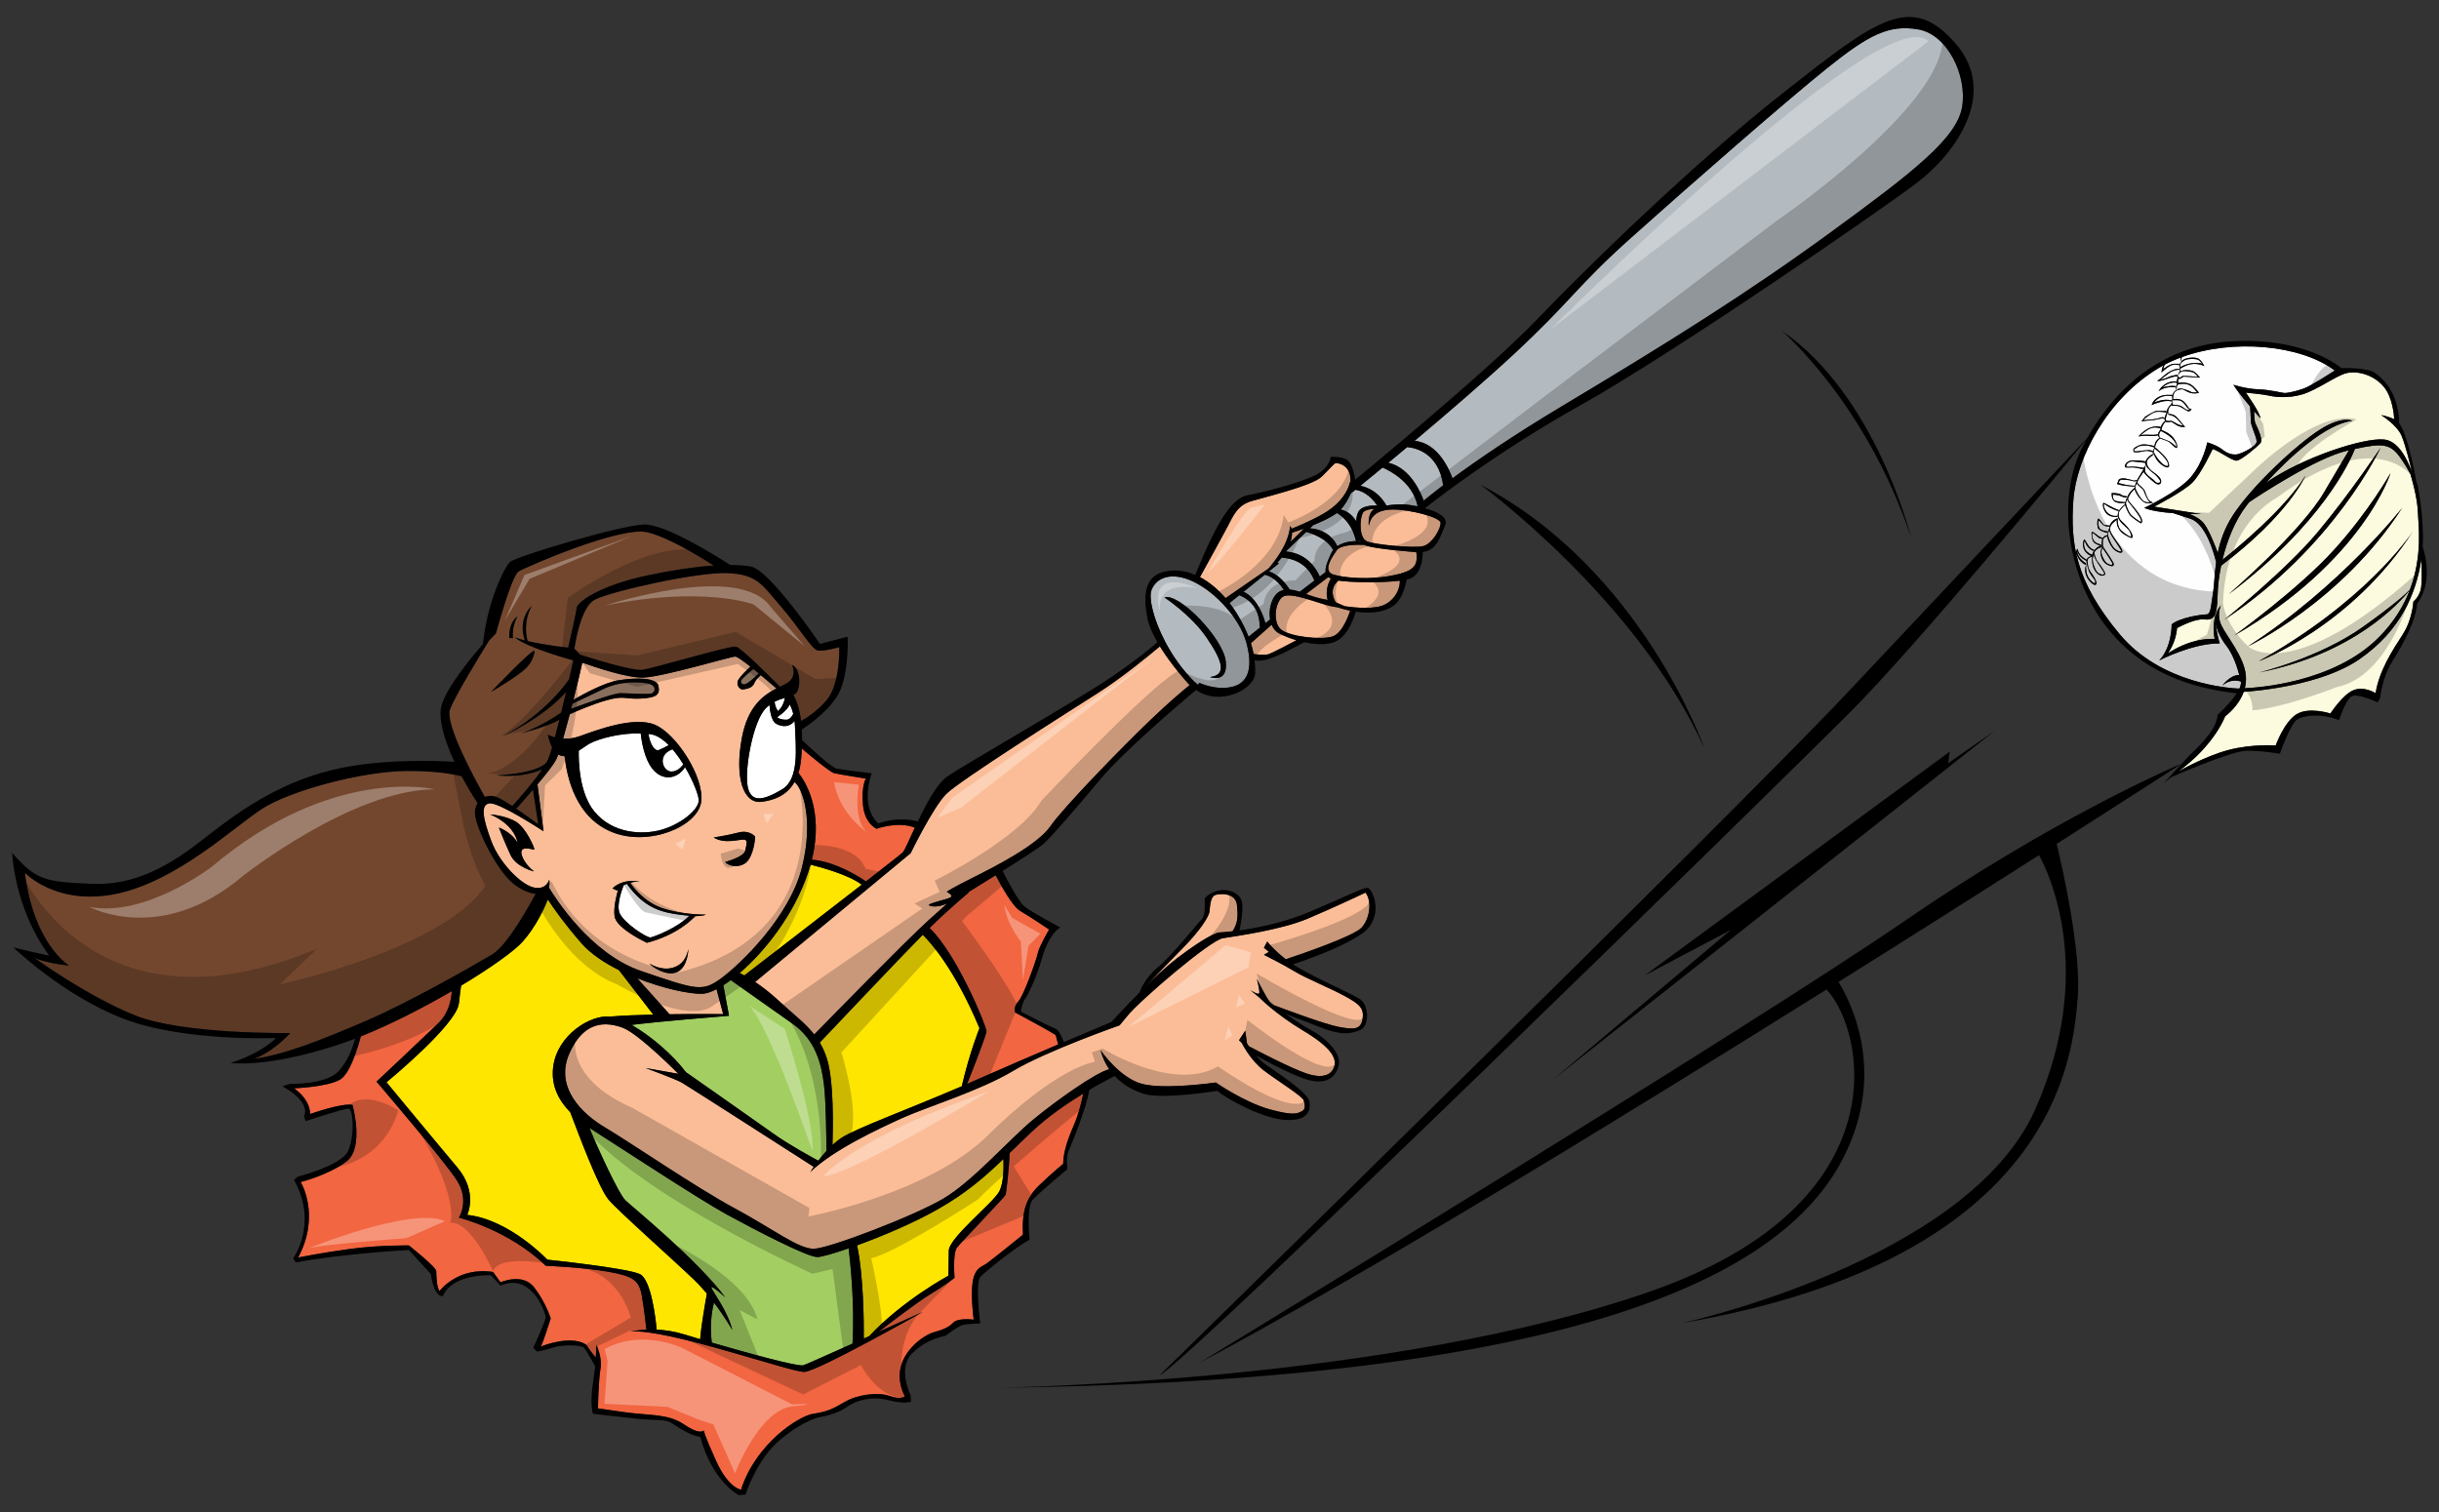 <?xml version="1.0" encoding="utf-8"?>
<!-- Generator: Adobe Illustrator 17.0.0, SVG Export Plug-In . SVG Version: 6.00 Build 0)  -->
<!DOCTYPE svg PUBLIC "-//W3C//DTD SVG 1.1//EN" "http://www.w3.org/Graphics/SVG/1.1/DTD/svg11.dtd">
<svg version="1.1" id="Layer_2" xmlns="http://www.w3.org/2000/svg" xmlns:xlink="http://www.w3.org/1999/xlink" x="0px" y="0px"
	 width="200px" height="124px" viewBox="0 0 200 124" style="enable-background:new 0 0 200 124;" xml:space="preserve">
<rect x="0" y="0" width="200" height="124" fill="#333333" stroke="none"/>
<path id="color9" style="fill:#B4BBC0;" d="M100.822,49.454c0.236,0.302,0.451,0.616,0.645,0.934
	c0.394,0.649,0.693,1.249,0.912,1.815l0.04-0.013l1.045-0.841l-0.162,0.094c0-1.833-1.209-2.455-1.683-2.628L100.822,49.454z
	 M116.741,41.06c0.397-0.326,0.928-0.75,1.602-1.262c-0.375-2.612-2.199-3.062-2.951-3.133c-0.545,0.455-1.063,0.888-1.547,1.29
	C115.732,38.376,116.587,40.608,116.741,41.06z M113.683,41.46c0.543-0.089,1.155-0.117,1.588-0.082
	c0.21,0.017,0.545,0.063,0.922,0.14c0.016-0.014,0.03-0.026,0.048-0.041c-0.418-1.918-2.211-2.85-2.87-3.131
	c-0.724,0.599-1.349,1.11-1.825,1.495C112.831,40.102,113.465,41.051,113.683,41.46z M111.206,42.751
	c0.02-0.405,0.119-0.759,0.29-0.93c0.309-0.31,0.868-0.381,1.442-0.359c-0.662-0.978-1.386-1.234-1.795-1.294
	c-0.157,0.126-0.286,0.229-0.383,0.304c-0.187,0.44-0.454,0.927-0.824,1.314C110.582,41.92,110.978,42.372,111.206,42.751z
	 M109.661,44.793c0.621-0.434,1.5-0.438,1.912-0.411c-0.008-0.013-0.018-0.025-0.025-0.039l-0.358,0.026
	c-0.326-1.436-1.16-2.069-1.567-2.3c-0.012,0.007-0.021,0.015-0.03,0.022c-0.482,0.353-1.214,0.695-1.908,0.973l-0.272,0.261
	C108.971,43.448,109.529,44.485,109.661,44.793z M105.457,45.23c1.781,0.148,2.532,1.511,2.763,2.051l0.482-0.369
	c-0.046-0.356,0.133-0.851,0.45-1.521c0.048-0.103,0.106-0.194,0.17-0.278c-0.49-0.955-1.795-1.376-2.215-1.491l-1.594,1.531
	l0.002-0.008C105.496,45.171,105.477,45.201,105.457,45.23z M105.761,48.352c0.266,0.021,0.543,0.088,0.823,0.177l1.197-0.913
	c-0.641-1.642-2.148-1.86-2.684-1.885c-0.106,0.135-0.223,0.273-0.347,0.404l0.117,0.07l-0.815,0.656
	C104.87,47.109,105.485,47.923,105.761,48.352z M101.975,48.529c1.212,0.569,1.702,2.242,1.789,2.58l0.385-0.31
	c-0.125-0.714,0.063-1.546,0.446-2.009c0.191-0.233,0.422-0.357,0.678-0.411c-0.618-0.994-1.382-1.209-1.559-1.248L101.975,48.529z
	 M119.101,39.229c1.995-1.473,4.956-3.51,9.024-5.944c8.637-5.168,15.165-9.248,21.966-14.212c6.8-4.965,10.404-7.754,10.811-10.338
	c0.408-2.584-1.224-5.917-3.603-6.325c-2.382-0.407-4.012,0.407-7.413,3.128c-3.401,2.72-11.562,9.86-16.117,13.94
	c-4.557,4.081-4.896,5.168-9.658,9.588c-2.265,2.104-5.416,4.817-8.111,7.086C117.971,36.334,118.893,38.631,119.101,39.229z
	 M95.547,52.63c-0.97-1.847-1.374-3.593-1.12-4.247c0.408-1.054,1.7-1.53,3.502-0.647c1.801,0.884,3.705,2.993,4.252,4.896
	c0.543,1.904,0.305,3.298-1.055,3.673c-1.361,0.373-2.789-0.307-2.789-0.307l-0.094,0.167l-0.314-0.269
	c-0.99-0.977-1.79-2.138-2.381-3.263v-0.001L95.547,52.63z M95.482,48.994c0,0,2.176,1.428,3.435,3.264
	c1.257,1.837,1.766,3.094,0.305,3.265c0,0,1.497,0.578,1.291-1.292C100.311,52.36,96.672,48.586,95.482,48.994z"/>
<path id="color8" style="fill:#73472E;" d="M48.785,49.176c1.315-0.681,8.342-2.266,10.835-2.177
	c2.494,0.091,2.902,0.997,4.398,2.721c1.497,1.722,2.538,3.536,3.038,3.626c0.498,0.091,1.767-0.272,1.767-0.272
	s0.09,3.037-1.043,4.352c-0.791,0.918-1.647,1.46-2.093,1.703c-0.114-0.937-0.338-1.651-0.635-2.133
	c0.178-0.088,0.31-0.204,0.371-0.386c0.238-0.714,0.136-1.734-0.443-2.074c-0.088-0.052,0.544,0.987-0.578,1.565
	c-0.138,0.071-0.287,0.142-0.444,0.218c-0.952-0.96-3.222-3.219-3.615-3.29c-0.498-0.091-6.71,1.768-7.662,1.904
	c-0.76,0.109-3.88-0.849-5.115-1.242c-0.164-0.207-0.374-0.405-0.464-0.486C47.24,52.293,47.708,49.733,48.785,49.176z
	 M39.758,65.353c-0.727-1.281-3.32-5.99-2.852-7.201c0.432-1.115,2.4-4.335,3.198-5.622l0.565-0.589c0,0,1.269-4.716,1.859-5.078
	s8.297-3.717,10.518-3.219c1.685,0.378,4.307,1.981,5.477,2.733c-1.445,0.099-3.237,0.349-5.385,0.802
	c-4.081,0.862-5.803,2.222-5.849,2.676c-0.037,0.364-0.512,2.453-0.698,3.261c-0.464-0.052-1.242-0.149-2.204-0.315
	c-0.451-0.077-0.819-0.154-1.118-0.227c-0.083-0.271-0.397-1.516,0.324-2.868c0,0-1.162,0.969-0.561,2.811
	c-0.582-0.149-0.823-0.26-0.823-0.26c0.952,0.862,4.806,1.904,4.806,1.904s-0.146,0.654-0.362,1.592v-0.028
	c0,0-1.836,2.788-5.44,4.658c0,0,3.264-1.446,5.21-3.64c-0.127,0.537-0.265,1.117-0.405,1.691c-0.402,0.286-1.725,1.174-3.308,1.712
	c0,0,2.102-0.519,3.163-1.121c-0.127,0.506-0.253,0.996-0.37,1.441c-0.364-0.095-0.583-0.217-0.583-0.217
	c0.095,0.445,0.214,0.785,0.352,1.045c-0.114,0.389-0.214,0.699-0.295,0.893c-0.047,0.112-0.109,0.235-0.182,0.366
	c-0.245,0.269-1.119,0.87-4.057,1.028c0,0,1.909,0.302,3.725-0.494c-0.781,1.159-2.072,2.593-2.458,3.013
	c-0.495-0.325-0.957-0.603-1.244-0.718C40.398,65.238,40.052,65.24,39.758,65.353z M41.758,52.326h0.305
	c0,0-0.136-0.883,0.374-1.768C42.438,50.558,41.724,50.933,41.758,52.326z M40.262,56.747c0,0,2.347-1.359,2.959-2.04
	c0.612-0.68,0.612-1.326,0.612-1.326C43.73,53.109,40.262,56.747,40.262,56.747z M40.352,78.282c1.266-0.752,3.118-4.126,3.57-4.974
	c-0.675-0.066-1.52-0.49-2.165-1.146c-1.337-1.36-2.902-4.647-2.812-5.621c0.024-0.261,0.102-0.487,0.216-0.676
	c-0.48-0.737-0.921-1.478-1.31-2.206c-0.743-0.184-2.255-0.457-4.619-0.428c-3.535,0.046-9.43,1.588-11.787,3.129
	c-2.358,1.542-6.937,5.894-11.878,6.937c-4.942,1.041-7.526-1.723-7.526-1.723c0.725,5.894,3.627,7.617,3.627,7.617
	c-2.04-0.228-2.856-0.637-2.856-0.637s4.307,3.13,8.251,4.717c3.944,1.588,12.739,1.451,12.739,1.451
	c-1.677,1.768-3.038,2.132-3.038,2.132c2.63-0.363,5.759-1.632,9.25-3.128S38.902,79.142,40.352,78.282z M42.393,66.268
	l-0.158-0.014c0.774,0.518,1.577,1.106,1.906,1.349l-0.436-2.85C43.29,65.234,42.844,65.743,42.393,66.268z"/>
<path id="color7" style="fill:#886E5C;" d="M53.489,56.848c0.238-0.136,0.408-0.68-0.476-0.816
	c-0.883-0.136-2.244-0.136-3.469,0.443c-0.971,0.458-2.154,1.023-2.602,1.237c-0.036,0.14-0.071,0.279-0.108,0.42
	c0.595-0.226,3.429-1.285,4.037-1.285C51.551,56.848,53.25,56.985,53.489,56.848z M60.765,55.828
	c-0.033,0.204,0.136,0.477,0.612,0.137c0.321-0.23,0.658-0.553,0.843-0.738c-0.149-0.123-0.299-0.245-0.445-0.362
	C61.402,55.169,60.788,55.688,60.765,55.828z"/>
<path id="color6" style="fill:#FFE600;" d="M70.834,109.774c0.007-1.201-0.013-5.166-0.553-7.641
	c2.057-0.748,4.655-1.844,6.602-2.951c2.355-1.339,3.831-2.631,5.399-4.131c0.03,0.682,0.028,2.013-0.366,2.703
	c-0.544,0.953-4.114,3.775-4.114,4.829c0,1.053-0.035,2.04-0.035,2.04s-3.712,1.99-6.49,4.954
	C71.129,109.641,70.981,109.709,70.834,109.774z M44.886,103.307c0,0,6.483,0.68,7.572,1.178c0.963,0.443,1.322,3.796,1.392,4.559
	c0.662,0.03,1.43,0.135,2.235,0.383c0.353,0.108,0.808,0.246,1.328,0.401c0.086-1.114,0.429-3.054,0.553-3.736
	c-0.326-0.391-0.677-0.778-1.043-1.129c-1.734-1.667-6.12-5.542-7.004-6.562c-0.818-0.945-2.483-5.417-3.156-7.18
	c-0.918-0.943-1.603-2.169-1.4-3.734c0.34-2.619,3.061-4.286,4.658-4.115c0.992-0.083,2.263-0.135,3.545-0.165l-2.814-3.647
	c-1.226-0.614-2.336-1.357-3.077-2.207c-1.389-1.596-2.271-2.85-2.749-3.586c-0.278,0.697-0.964,2.222-2.079,3.472
	c-0.664,0.745-2.587,2.124-5.033,3.594c-0.051,0.315-0.111,0.774-0.18,1.44c-0.181,1.767-5.939,6.483-5.939,6.483
	s4.081,4.94,5.803,6.982c1.723,2.04,0.817,3.899,0.817,3.899C41.758,99.997,44.886,103.307,44.886,103.307z M66.465,70.912
	c-0.058,0.204-0.12,0.413-0.191,0.626c-1.154,3.46-3.542,6.478-5.621,8.26c0.104,0.051,0.233,0.116,0.383,0.198
	c0.779-0.6,6.042-4.655,9.628-7.441C69.597,71.731,67.206,71.095,66.465,70.912z M69.028,93.299
	c1.277-0.809,5.324-2.276,9.837-4.215c0.665-2.84,1.452-4.761,1.452-4.761c-2.043-4.871-4.016-7.043-4.651-7.66
	c-0.037,0.037-0.073,0.073-0.11,0.111c-1.823,1.852-7.084,7.405-8.334,8.726c0.225,0.381,0.42,0.806,0.581,1.305
	c0.587,1.817,0.508,5.749,0.461,7.09C68.507,93.672,68.763,93.467,69.028,93.299z"/>
<path id="color5" style="fill:#A3CF62;" d="M67.566,88.947c0.166,1.325,0.197,4.351,0.202,5.445
	c-0.251,0.273-0.477,0.547-0.669,0.796c-0.443-0.238-2.388-1.295-3.647-2.194c-1.427-1.02-7.208-5.067-7.208-5.067
	c-1.068-1.423-2.897-2.994-4.449-3.872c0.56-0.076,2.44-0.299,7.984-0.751l-0.463-2.502c0.196-0.125,0.4-0.266,0.609-0.421
	c0.653,0.463,3.362,2.38,5.057,3.569C66.919,85.31,67.361,87.315,67.566,88.947z M58.368,110.108
	c2.973,0.867,7.093,1.998,7.51,1.858c0.231-0.075,2.03-0.876,4.028-1.773c0.193-3.086-0.169-6.6-0.311-7.815
	c-1.278,0.443-2.253,0.713-2.571,0.713c-0.85,0-5.203-2.277-7.446-3.501c-2.244-1.224-9.283-5.849-10.847-6.833
	c-0.127-0.081-0.257-0.165-0.39-0.254c0.546,1.392,2.391,5.412,2.941,5.932c0.646,0.613,5.848,4.829,8.194,7.956
	c0,0-1.292-1.156-1.122-0.748c0.17,0.409,1.326,1.905,1.7,3.435c0,0-0.601-1.056-1.505-2.253
	C58.191,108.21,58.291,109.519,58.368,110.108z"/>
<path id="color4" style="fill:#FBBD97;" d="M40.148,65.882c-0.793,0.092-0.521,1.315,0.136,3.083
	c0.657,1.769,2.38,3.536,3.445,3.809c1.065,0.273,1.315-0.635,1.315-0.635c0.037,0.256,0.019,0.465-0.039,0.634
	c0.524,0.876,3.421,5.446,7.565,6.858c4.591,1.565,5.032,1.734,6.597,0.578c1.565-1.157,5.576-4.999,6.597-9.078
	c0.984-3.938,0.037-6.513-0.611-6.994c-0.635,1.119-1.703,1.502-2.721,1.621c-1.462,0.17-2.21-1.971-1.598-5.236
	c0.493-2.626,1.776-3.513,2.843-4.061c-0.325-0.28-0.795-0.684-1.286-1.092c-0.191,0.161-0.44,0.407-0.538,0.663
	c-0.17,0.443-0.749,0.476-0.952,0.511c-0.204,0.033-0.612-0.375-0.339-0.817c0.187-0.304,0.68-0.786,0.971-1.057
	c-0.592-0.468-1.091-0.825-1.231-0.825c-0.408,0-5.939,1.678-7.572,1.723c-1.319,0.036-3.999-0.875-4.978-1.225
	c-0.1,0.495-0.389,1.71-0.727,3.047c0.785-0.454,2.543-1.416,3.678-1.596c1.495-0.238,3.162-0.238,3.298,0.476
	s-0.17,0.952-1.462,1.02c-1.292,0.068-1.326-0.272-2.788,0.136c-1.191,0.332-2.562,0.935-3.03,1.148
	c-0.184,0.707-0.372,1.401-0.544,2c0.389,0.022,0.842-0.015,1.33-0.189c1.429-0.511,4.455-1.667,6.189-0.952
	c1.734,0.715,4.046,4.251,3.808,6.291c-0.238,2.041-4.284,3.74-7.311,2.517c-2.975-1.204-3.682-4.411-3.899-6.231
	c-0.18,0.004-0.355-0.036-0.518-0.135c-0.064,0.183-0.119,0.32-0.163,0.403c-0.263,0.501-0.833,1.216-1.54,2.047l0.498,3.847
	C44.569,68.172,40.942,65.792,40.148,65.882z M55.494,79.731c-0.918,0.375-2.142-0.543-2.244-0.714c0,0,0.884,0.579,1.801,0.375
	c0.918-0.204,1.258-0.884,1.394-1.565C56.447,77.828,56.414,79.359,55.494,79.731z M60.561,68.273
	c0.918-0.237,1.359,0.341,1.359,0.341s-0.035,1.156-0.544,1.904c-0.51,0.748-1.666,0.543-1.904,0.17c0,0,1.53-0.408,1.632-0.918
	s0.272-0.918-0.136-0.918s-1.599,0.374-2.448-0.169C58.521,68.683,59.643,68.513,60.561,68.273z M52.469,72.287
	c0,0-0.359-0.01-0.791,0.105c0.159,0.24,1.083,1.547,2.593,2.07c1.666,0.577,3.605,0.544,3.605,0.544s-0.128,0.127-0.858,0.116
	c-0.236,0.262-1.502,1.555-3.97,2.195c0,0-2.516-1.156-2.652-2.176c-0.097-0.724,0.149-1.703,0.3-2.211
	c-0.032,0.033-0.066,0.067-0.096,0.103l-0.374-0.171C50.225,72.864,50.904,72.048,52.469,72.287z M43.82,69.645
	c0,0.113-0.669-0.215-0.975,0.022c-0.305,0.238,0.17,1.226,0.952,1.802c0,0-1.462-0.339-1.938-1.359
	c-0.476-1.02-0.952-2.244-0.952-2.244s1.054,0.374,1.53,1.257c0,0-0.136-1.439-2.244-2.335c0,0,1.292,0.091,2.131,0.613
	C43.163,67.924,43.82,69.532,43.82,69.645z M105.947,43.685c0.182-0.058,0.543-0.174,0.983-0.331l-1.098,1.076
	C105.916,44.111,105.947,43.868,105.947,43.685z M109.13,47.448c-0.212,0.361-0.466,0.998-0.264,1.75
	c-0.329-0.05-0.91-0.164-1.551-0.407c-0.071-0.026-0.143-0.054-0.212-0.079l1.823-1.389C108.983,47.368,109.051,47.41,109.13,47.448
	z M96.536,78.576c-0.853,0.651-1.884,1.613-2.816,2.536c0.67-0.689,2.395-2.463,3.394-3.489c1.258-1.291,2.041-2.447,2.074-2.923
	s0.101-1.157,0.443-1.292c0.339-0.136,1.699-0.237,1.801,0.816c0.096,0.993,0.07,1.471-0.358,2.149
	c-0.597,0.071-0.991,0.096-1.072,0.096C99.731,76.469,98.679,76.943,96.536,78.576z M83.071,87.826
	c2.72-1.632,8.738-3.741,8.738-3.741l0.645-0.782c1.02-1.258,6.767-6.188,7.821-6.359s4.76-0.68,6.937-1.597
	c2.177-0.918,4.76-2.143,4.76-2.143c0.512,0.646,0.409,2.041-0.305,2.857c-0.629,0.717-5.158,2.254-6.231,2.611
	c-0.987-0.752-1.521-1.456-1.521-1.456l-0.273,0.51l0.409,0.34l-0.409,0.238c0,0,1.631,0.816,2.518,1.36
	c0.882,0.543,2.889,1.359,4.079,2.006c1.19,0.646,1.632,0.986,1.495,1.87c-0.135,0.884-0.644,0.918-1.938,0.68
	c-1.158-0.214-4.641-1.521-5.347-1.787c-0.159-0.127-0.276-0.227-0.331-0.288c-0.305-0.339-1.053-1.87-1.053-1.87
	s0.237,0.918,0.202,1.156c-0.034,0.238-0.748-0.237-0.748-0.237l0.748,0.612c0,0,1.327,1.36,3.605,2.721
	c2.279,1.36,2.721,2.245,2.551,2.89c-0.17,0.648-0.818,1.121-2.312,0.612c-1.304-0.444-4.031-1.87-4.708-2.228
	c-0.102-0.154-0.155-0.253-0.155-0.253l-0.137-1.02l-0.51,0.782l0.237,0.238c0,0,0.68,1.394,1.803,2.244
	c1.122,0.851,3.162,2.108,3.264,2.448c0.101,0.34,0.171,0.748-0.137,0.884c-0.305,0.136-0.51,0.442-2.618-0.137
	c-2.108-0.578-4.454-2.209-4.454-2.209s-4.25,0.612-6.086,0.102c-1.837-0.511-3.366-2.756-3.366-2.756
	c0.164,0.605,0.408,1.12,0.712,1.563c-1.147,0.298-4.386,2.604-6.254,4.151c-1.972,1.631-4.93,5.031-7.344,6.459
	c-2.413,1.428-9.351,4.081-10.609,4.115s-3.366-1.631-6.529-3.332c-3.163-1.702-8.671-5.476-10.575-6.597
	c-1.904-1.121-4.183-3.298-2.959-6.086s3.094-2.584,4.386-2.108c1.293,0.477,4.556,3.775,4.556,3.775l-2.687-0.476
	c0,0,2.483,0.917,2.958,1.19c0.451,0.258,9.828,6.273,10.827,6.915c-0.181,0.261-0.286,0.43-0.286,0.43
	c1.904-1.836,5.576-3.536,7.514-4.42C75.897,90.817,80.351,89.459,83.071,87.826z M59.301,83.167
	c-0.054-0.001-2.081-0.022-4.397,0.013l-2.65-2.952c2.144,0.85,4.329,1.31,5.349,1.272c0.308-0.011,0.704-0.142,1.153-0.375
	L59.301,83.167z M104.9,51.952c0.387,0.199,0.879,0.399,1.412,0.556c-0.383,0.202-1.938,1.026-2.295,1.144
	c-0.336,0.112-0.997,0.016-1.217-0.021c-0.054-0.276-0.125-0.56-0.216-0.853l0.005-0.045l1.686-1.499
	C104.402,51.542,104.604,51.8,104.9,51.952z M109.628,49.795c0.385,0.121,0.75,0.218,1.089,0.287h-0.003
	c0,0-0.542,1.803-1.427,2.108c-0.884,0.307-3.469,0.035-4.216-0.543c-0.748-0.578-0.51-2.312,0.137-2.721
	c0.645-0.407,2.957,0.578,3.909,0.783C109.312,49.75,109.481,49.777,109.628,49.795z M114.784,47.621
	c0.03,0.478-0.206,1.373-1.144,1.918c-0.845,0.489-2.673,0.281-3.364,0.18l-0.741-0.32c-0.085-0.136-0.359-0.631-0.214-1.151
	c0.075-0.272,0.252-0.483,0.424-0.635C110.836,47.778,113.303,47.808,114.784,47.621z M116.127,45.281
	c0.036,0.109,0.063,0.306,0.028,0.654c-0.067,0.681-0.68,1.054-2.346,1.326c-1.49,0.243-3.14,0.16-4.129-0.055l-0.325-0.081
	c-0.117-0.035-0.206-0.083-0.274-0.144l-0.117-0.161c-0.199-0.455,0.323-1.23,0.662-1.702c0.324-0.449,1.602-0.459,2.259-0.433
	c0.04,0.022,0.079,0.044,0.123,0.059C112.803,45.019,115.579,45.239,116.127,45.281z M114.251,41.785
	c1.293,0,3.843,0.613,3.877,1.089c0.033,0.475-0.68,1.7-1.394,1.904s-3.945-0.103-4.626-0.374c-0.68-0.273-0.614-1.802-0.374-2.312
	c0.122-0.263,0.586-0.346,1.008-0.363c-0.095,0.049-0.173,0.102-0.226,0.159c-0.375,0.408-0.273,1.225-0.273,1.225
	C112.414,42.296,112.96,41.785,114.251,41.785z M98.395,47.326c0.319-0.575,1.892-3.417,2.288-4.18
	c0.443-0.85,0.782-1.701,1.905-2.041c1.12-0.339,5-1.257,5.78-2.006c0.782-0.747,1.02-1.121,1.19-1.121
	c0.171,0,1.19,0.136,1.19,1.428c-0.019,0.08-0.042,0.16-0.064,0.238c-0.081,0.003-0.106,0.013-0.013,0.039
	c-0.33,1.026-1.107,1.852-2.2,2.475c-1.053,0.603-2.293,1.098-2.562,1.204c-0.048-0.167-0.123-0.217-0.123-0.217
	c-0.107,1.498-1.327,2.962-1.761,3.478l-3.531,2.427C99.888,48.352,99.175,47.74,98.395,47.326z M74.672,69.974
	c0,0,1.837-3.776,2.924-4.863c1.088-1.088,9.793-6.596,12.411-8.263c2.006-1.276,4.19-3.071,5.103-3.84
	c0.916,1.482,2.132,2.846,2.44,3.183c-0.535,0.427-1.628,1.34-3.225,2.868c-2.347,2.244-7.14,7.175-8.194,8.704
	c-1.054,1.531-4.522,3.298-6.358,4.216c-1.837,0.918-2.142,1.156-2.142,1.156s0.544,0.273,0.34,0.443s-2.079,0.541-1.768,0.679
	c0.39,0.174,0.947,0.051,1.458-0.147c-0.391,0.347-0.882,0.784-1.493,1.337c-1.922,1.739-8.14,8.102-9.398,9.392
	c-0.744-0.947-1.734-1.672-2.944-2.796c-0.703-0.651-1.357-1.146-1.906-1.511L74.672,69.974z"/>
<path id="color3" style="fill:#F26641;" d="M81.647,71.779c0.419,0.807,1.379,2.558,2.002,2.921c0.817,0.476,2.38,1.53,2.38,1.53
	s-0.817,1.393-0.918,1.905c-0.102,0.51-1.155,3.502-1.598,3.978s-0.272,0.918-0.272,0.918s3.299,1.767,3.332,1.87
	c0.024,0.071,0.136,0.512,0.197,0.754c-2.008,0.857-4.433,1.9-6.658,2.883c-0.271,0.119-0.54,0.238-0.808,0.354
	c0.326-0.816,1.59-4.005,1.59-4.332c0-0.363-2.378-6.255-4.667-8.456c1.777-1.741,3.205-2.9,3.205-2.9l-0.047-0.025
	C79.875,72.88,80.726,72.355,81.647,71.779z M65.475,63.384c0.514,0.641,2.101,3.033,1.101,7.113c1.925,0.17,3.835,1.378,4.435,1.79
	c1.669-1.298,2.903-2.267,3.015-2.381c0.148-0.148,0.513-0.995,0.992-2.028c-1.373-0.558-3.133,0.089-3.133,0.089
	s-0.986-0.406-1.122-1.97C70.626,64.432,71,63.854,71,63.854s-2.142-0.34-2.584-0.441c-0.354-0.082-2.015-1.473-2.664-2.023
	c-0.012,0.269-0.03,0.544-0.056,0.832C65.656,62.66,65.58,63.045,65.475,63.384z M85.214,97.209
	c1.054-1.019,1.972-1.767,1.972-1.767c0-0.85,0.306-1.87,0.885-3.197c0.392-0.897,0.643-1.967,0.763-2.564
	c-1.312,0.801-2.882,1.872-4.164,3.076C83.984,93.4,83.371,94,82.784,94.568c-0.004,0.976-0.266,3.278-0.325,3.425
	c-0.068,0.17-3.605,3.842-3.978,4.318c-0.375,0.477-0.204,2.482-0.204,2.482s-0.714,0.577-2.007,1.36
	c-1.117,0.675-3.5,2.517-4.216,3.072c1.976-0.892,3.66-1.656,3.66-1.656s-8.659,4.895-9.748,4.942
	c-1.087,0.046-11.289-3.582-14.28-3.311c0,0,0.55-0.134,1.408-0.162l-0.093-0.02c0,0-0.136-1.406-0.362-2.721
	c-0.227-1.315-0.725-1.631-2.72-1.995c-1.995-0.362-5.169-0.498-5.169-0.498c-3.038-2.946-7.118-3.945-7.118-3.945
	s0.907-1.406-0.181-3.082c-1.088-1.678-6.575-8.071-6.575-8.071s3.763-3.535,5.078-4.804c0.857-0.828,1.059-1.944,1.096-2.621
	c-2.304,1.343-4.973,2.715-7.463,3.713c-0.235,0.903-0.875,3.064-1.703,3.544c-1.054,0.612-3.774,0.714-3.774,0.714
	s1.292,0.816,1.326,2.108c0,0,2.551-0.918,3.469-0.75c0,0,0.986,3.502-0.476,4.626c-1.462,1.123-3.774,1.701-3.774,1.701
	s1.666,2.687-0.204,6.189c0,0,2.04-0.408,4.353-0.714c2.312-0.307,4.727-0.274,4.727-0.274s2.244,1.768,2.244,2.108
	c0,0.34,0.035,1.361,0.272,1.632c0,0,1.462-2.007,4.386-1.565l0.612,0.851c0,0,1.802-0.817,2.755,0.409
	c0.952,1.223,1.36,2.548,1.36,2.548s-0.646,2.042-0.782,2.245c-0.136,0.204,0-0.067,1.394-0.339
	c1.394-0.274,2.278,0.102,2.415,0.407c0.076,0.173,0.402,0.583,0.671,0.908c0.043-0.645,0.043-1.043,0.043-1.043
	s0.51,0.988,0.34,1.971c-0.17,0.986-0.204,3.232-0.204,3.232s0,0,2.142,0.305c2.142,0.306,3.57,0.102,4.93,1.02
	c1.361,0.918,1.598,0.476,1.598,0.476s0,0.273,1.019,2.518c1.02,2.244,2.04,2.347,2.04,2.347c1.225-3.81,4.76-6.053,5.917-6.223
	c1.156-0.171,1.632-0.408,2.618-0.987c0.986-0.578,2.687-0.816,3.638-0.476c0.952,0.34,1.258,0.033,1.258,0.033
	c-1.495-2.991,1.394-4.964,2.312-5.236s1.258-0.406,1.666-0.817c0.408-0.407,1.666-0.237,1.666-0.237
	c-0.51-4.352,0.442-4.148,1.089-4.624c0.646-0.476,2.957-2.347,2.957-2.347C83.785,99.319,84.158,98.23,85.214,97.209z"/>
<path id="color2" style="fill:#FCFADF;" d="M197.692,38.945c-0.194-0.373-0.462-0.831-0.815-1.341
	c-0.847-1.223-1.464-1.289-3.77-0.784c-0.391,0.985-2.721,6.182-10.34,11.904c0,0,5.915-5.1,7.819-8.364
	c1.315-2.253,1.835-3.112,2.031-3.429c-0.042,0.01-0.083,0.019-0.127,0.028c-2.546,0.583-7.172,3.631-8.048,4.219
	c-0.075,0.094-0.148,0.185-0.214,0.269c-0.955,1.222-1.608,2.895-1.985,4.464c1.109-0.879,5.096-4.144,6.814-6.911
	c0,0-1.345,3.186-6.92,7.391c-0.183,0.874-0.276,1.698-0.288,2.368c-0.034,1.972-0.375,2.108-1.156,2.04
	c-0.782-0.067-2.177,0.715-2.177,0.715c-0.069,1.156-0.75,2.073-0.75,2.073s0.818-0.578,1.906-0.918
	c1.087-0.34,1.938-0.272,1.938-0.272c-0.273-1.121,0.135-2.244,0.135-2.244c-0.053,0.179-0.074,0.393-0.074,0.619
	c0.008-0.395,0.137-0.783,0.449-1.129c0,0-0.375,0.747,0.034,1.632c0.407,0.883,1.87,2.584,2.007,4.114
	c0.032,0.373-0.002,0.723-0.082,1.05c0.946-0.036,7.261-0.412,10.996-4.179c1.253-1.263,2.04-2.594,2.527-3.87
	c-0.784,0.992-4.539,5.233-12.353,6.76c0,0,4.967-1.191,8.568-3.775c2.59-1.856,3.494-2.695,3.798-3.02
	c1.073-2.832,0.68-5.385,0.656-6.296c-0.034-1.327-0.611-3.162-0.611-3.162L197.692,38.945z M190.043,43.656
	c2.618-3.127,5.168-6.936,5.168-6.936s-3.808,8.161-12.819,14.111C182.392,50.831,187.425,46.784,190.043,43.656z M183.209,52.123
	c0,0,5.303-3.842,8.194-7.04c2.889-3.195,4.625-6.289,4.625-6.289S193.783,46.002,183.209,52.123z M196.98,41.65
	c-4.966,7.719-12.651,11.357-12.651,11.357C191.913,48.11,196.98,41.65,196.98,41.65z M197.873,43.558
	c0.008-0.013,0.017-0.025,0.026-0.039C197.898,43.519,197.889,43.534,197.873,43.558c-5.067,7.859-12.659,10.673-12.659,10.673
	C193.888,49.376,197.539,44.061,197.873,43.558z M188.819,32.333c1.224-0.373,2.753-1.53,3.603-1.734
	c0.851-0.203,2.177,0.103,3.026,1.089c0.736,0.854,0.861,2.318,0.881,2.696c-0.442-0.226-1.085-0.35-1.085-0.35
	s1.327,0.816,1.7,1.734c0.303,0.744,0.699,2.317,0.835,2.94c-0.397-1.099-1.136-2.562-2.296-2.667c-1.67-0.152-6.59,1.431-9.66,3.54
	c1.987-2.165,4.898-4.814,7.076-5.07c0,0-0.815-0.443-2.651,0.714s-5.577,4.591-7.175,7.073c-0.661,1.03-1.015,2.077-1.215,3.037
	c-0.198-0.54-0.678-1.782-1.097-2.357c-0.298-0.409-0.818-0.674-1.23-0.832c0.574,0.016,0.993,0.016,0.993,0.016
	c-0.409-0.067-3.875-0.612-3.875-0.612s2.447-1.258,3.161-2.006c0.714-0.748,1.631-2.72,1.631-2.72
	c0.51,0.136,1.598,0.986,1.972,0.953c0.373-0.034,1.667-1.123,1.938-1.428c0.273-0.306-0.305-1.394-0.408-1.632
	c-0.092-0.212-0.102-0.852-0.102-0.992c0.298,0.345,0.51,0.583,0.51,0.583c0-0.443-1.19-2.108-1.19-2.108s1.462,0.136,1.87,0.238
	C186.438,32.537,187.594,32.707,188.819,32.333z M198.555,45.886c0.03,0.572,0.085,2.071-0.079,2.563
	c-0.203,0.613-0.576,0.884-0.576,0.884s-0.068,1.461-0.885,2.72c-0.817,1.258-1.94,2.992-2.211,4.794c0,0-0.953-0.612-1.837-0.238
	c-0.882,0.374-1.87,1.905-1.87,1.905s-1.767-0.578-2.788,0.067c-1.019,0.647-1.7,2.551-1.7,2.551s-1.938-0.136-3.875,0.374
	c-1.94,0.511-4.115,1.768-4.115,1.768c2.993-2.177,3.841-4.522,3.841-4.522c0.579-0.462,1.218-1.145,1.527-2.014
	c0.908-0.06,6.35-0.502,9.491-2.678c3.433-2.38,4.624-5.406,5.065-8.093C198.549,45.941,198.551,45.914,198.555,45.886z"/>
<path id="color1" style="fill:#FEFEFE;" d="M178.559,31.917l-0.042,0.11l-0.036-0.051c0,0-0.008-0.298,0.077-0.401
	c0.085-0.102,0.417-0.11,0.629-0.093c0.212,0.016,0.486,0.145,0.654,0.323c0.171,0.179,0.323,0.374,0.323,0.374
	s-0.349,0.043-0.484-0.033c-0.138-0.076-0.655-0.281-0.833-0.281C178.67,31.865,178.559,31.917,178.559,31.917z M178.729,30.981
	c0.059,0.026,0.161-0.118,0.254-0.145c0.093-0.025,1.249,0.068,1.249,0.068s-0.119-0.188-0.306-0.315
	c-0.186-0.128-0.741-0.178-0.953-0.145c-0.212,0.034-0.374,0.331-0.374,0.331l-0.009-0.034l-0.085,0.111l0.069-0.025
	C178.576,30.828,178.67,30.955,178.729,30.981z M178.142,33.029c0,0-0.026,0.162,0.077,0.162c0.101,0,0.476,0.033,0.629,0.111
	c0.153,0.076,0.407,0.306,0.502,0.322c0.093,0.018,0.202-0.033,0.202-0.033s-0.18-0.11-0.273-0.264
	c-0.094-0.152-0.273-0.373-0.458-0.459c-0.187-0.084-0.646-0.043-0.646-0.043l0.018-0.084c0,0-0.07,0.08-0.083,0.293L178.142,33.029
	z M183.63,56.473c-0.771-0.029-6.39-0.373-9.807-4.453c-3.671-4.386-4.046-7.514-3.808-10.982c0.238-3.469,2.755-8.331,7.038-10.881
	c0.117-0.069,0.236-0.135,0.355-0.199c-0.143,0.205-0.166,0.59-0.166,0.59s0.476-0.45,0.807-0.586c0.33-0.137,0.646,0,0.646,0
	l-0.019-0.12c0,0-0.076-0.024-0.424-0.008c-0.349,0.017-0.876,0.443-0.876,0.443c0.025-0.111,0.127-0.357,0.127-0.357l-0.077,0.028
	c0.445-0.239,0.913-0.449,1.405-0.631l-0.017,0.016l0.008,0.409l-0.085,0.093l-0.01,0.424c-0.367-0.083-0.96,0.265-1.284,0.553
	c-0.32,0.289-0.551,0.434-0.551,0.434c0.187,0.033,0.587-0.094,0.97-0.237c0.381-0.145,0.645-0.153,0.645-0.153
	s0.049,0.08,0.109,0.144l-0.05-0.017c-0.042,0.097-0.054,0.216-0.056,0.318c-0.093-0.02-0.468-0.076-0.896,0.166
	c-0.492,0.281-0.604,0.638-0.604,0.638c0.094-0.136,0.458-0.298,0.741-0.331c0.28-0.035,0.646-0.009,0.646-0.009l0.024-0.085
	c-0.358-0.11-1.105,0.094-1.105,0.094c0.663-0.553,1.19-0.375,1.19-0.375l0.006-0.016c0.002,0.049,0.004,0.088,0.008,0.114
	c-0.093,0.153-0.129,0.383-0.04,0.48c-0.208,0.118-0.298,0.276-0.333,0.415c-0.046-0.002-0.176-0.007-0.397-0.007
	c-0.282,0-0.639,0.06-0.953,0.315c-0.315,0.255-0.357,0.519-0.357,0.519s0.297-0.145,0.807-0.273
	c0.51-0.127,0.826-0.024,0.826-0.024v-0.076c-0.655-0.204-1.438,0.178-1.438,0.178c0.578-0.774,1.463-0.535,1.463-0.535l0.038-0.054
	c-0.03,0.152,0.004,0.274,0.004,0.274c-0.066,0.141-0.062,0.262-0.048,0.328l-0.038,0.004c0,0,0.008,0.089,0.023,0.157l-0.032-0.064
	c0,0-0.272,0.247-0.349,0.511c-0.077,0.263,0.163,0.382,0.163,0.382c0.119,0,0.391,0.076,0.595,0.264
	c0.202,0.188,0.559,0.629,0.559,0.629s-0.298-0.06-0.399-0.11s-0.51-0.298-0.569-0.298c-0.06,0-0.426,0.076-0.45-0.085
	c-0.026-0.161,0.109-0.501,0.109-0.501l-0.034-0.094l-0.026-0.118c0,0-0.577-0.026-0.807-0.008c-0.23,0.017-0.91,0.458-0.952,0.492
	c-0.042,0.034-0.28,0.365-0.28,0.365s0.391-0.076,0.621-0.076c0.228,0,0.773-0.103,0.994-0.162c0.22-0.059,0.256,0.06,0.256,0.06
	l0.008-0.103c0,0-0.093-0.11-0.264-0.042c-0.17,0.068-0.595,0.161-0.875,0.17c-0.281,0.009-0.571,0.06-0.571,0.06l0.093-0.136
	c0,0,0.561-0.476,0.894-0.544c0.331-0.067,0.909,0.043,0.909,0.043s-0.246,0.434-0.153,0.663c0.013,0.027,0.026,0.048,0.047,0.064
	l-0.047-0.021c-0.391,0.322-0.364,0.713-0.364,0.713c-0.135,0.147-0.187,0.269-0.194,0.369c-0.063,0.012-0.335,0.062-0.639,0.039
	c-0.349-0.025-0.766,0.017-0.766,0.017s0.424-0.399,0.807-0.552c0.383-0.152,0.799,0.009,0.799,0.009l0.018-0.11
	c0,0-0.375-0.153-0.902,0.068c-0.527,0.22-0.918,0.698-0.918,0.698s0.545-0.085,0.859-0.043c0.278,0.037,0.656-0.011,0.746-0.047
	c0.016,0.106,0.083,0.178,0.131,0.217l-0.034,0.018c-0.442,0.255-0.401,0.798-0.401,0.798c-0.23,0.4-0.068,0.553-0.068,0.553
	l-0.077-0.043c-0.22,0.094-0.62,0.467-0.611,0.757c0.008,0.289,0.543,0.714,0.67,0.807c0.129,0.095,0.331,0.273,0.51,0.544
	s-0.101,0.246-0.202,0.246c-0.103,0-0.204-0.203-0.52-0.417c-0.315-0.212-0.476-0.484-0.476-0.552c0-0.067,0.026-0.443,0.026-0.443
	l-0.104,0.145c0,0-0.002,0.019-0.004,0.048c-0.111-0.02-0.633-0.107-0.905-0.107c-0.305,0-0.561,0.068-0.543-0.076
	c0.017-0.145,0.202-0.365,0.536-0.349c0.331,0.018,1.001,0.111,1.001,0.111l0.018-0.119c0,0-0.825-0.145-1.224-0.051
	c-0.401,0.094-0.571,0.528-0.357,0.553c0.212,0.024,0.569-0.025,0.73,0.008c0.163,0.034,0.688,0.128,0.688,0.128l0.052-0.063
	c0,0.006,0,0.013-0.002,0.02c-0.055,0.104-0.195,0.352-0.413,0.68c-0.14,0.208-0.181,0.348-0.181,0.445l-0.014-0.037
	c0,0-0.141,0.234-0.149,0.487c-0.51,0.387-0.74,0.869-0.54,1.111c0.203,0.246,0.724,0.884,0.953,1.284
	c0.23,0.399,0.076,0.416,0.018,0.374c-0.06-0.043-0.536-0.349-0.732-0.561c-0.194-0.212-0.347-0.663-0.4-0.85
	c-0.052-0.188,0.085-0.408,0.085-0.408l-0.025-0.093c-0.042,0.043-0.087,0.195-0.119,0.322c-0.087-0.003-0.775-0.035-0.918-0.178
	c-0.153-0.153-0.101-0.442-0.101-0.442s0.417,0.008,0.688,0.136c0.272,0.128,0.458,0.103,0.458,0.103l0.034-0.094
	c0,0-0.365-0.018-0.526-0.153c-0.163-0.136-0.758-0.118-0.758-0.118s-0.042,0.519,0.256,0.697c0.271,0.163,0.764,0.121,0.851,0.112
	c-0.016,0.072-0.027,0.126-0.027,0.126s-0.585,0.4-0.585,0.884c0,0.484,0.654,0.918,0.867,1.156c0.212,0.239,0.28,0.629,0.212,0.621
	c-0.066-0.009-0.51-0.256-0.815-0.554c-0.307-0.297-0.264-0.883-0.264-0.883l0.016-0.085c-0.153-0.009-0.611,0.255-0.696,0.68
	l-0.018-0.095c0,0-0.331-0.024-0.409-0.042c-0.075-0.018-0.288-0.365-0.432-0.501c-0.146-0.136-0.163,0.4-0.104,0.697
	c0.058,0.298,0.782,0.45,0.782,0.45l0.042-0.119c0,0-0.534-0.051-0.67-0.255c-0.137-0.204-0.11-0.62-0.068-0.638
	c0.044-0.017,0.178,0.188,0.331,0.34c0.154,0.152,0.544,0.162,0.544,0.162c-0.085,0.424,0.231,0.807,0.392,1.062
	c0.161,0.256,0.587,0.851,0.576,0.944c-0.008,0.094-0.237,0.026-0.484-0.161c-0.246-0.187-0.424-0.604-0.551-0.96
	c-0.129-0.357,0.067-0.578,0.067-0.578l-0.026-0.161c0,0-0.117,0.355-0.147,0.559c-0.551,0.067-0.456,0.762-0.456,0.877
	c0,0.033,0.012,0.07,0.03,0.108c-0.056,0.094-0.153,0.298-0.115,0.555c0.05,0.357,0.228,0.747,0.621,0.91
	c0.391,0.161,0.466,0.051,0.449-0.103c-0.019-0.152-0.639-1.062-0.758-1.233c-0.118-0.17-0.152-0.187-0.135-0.612
	c0.012-0.317,0.241-0.393,0.36-0.411c0.008,0.18,0.19,0.639,0.44,0.954c0.254,0.322,0.773,0.519,0.799,0.289
	c0.024-0.23-0.545-0.9-0.774-1.275c-0.231-0.374-0.308-0.57-0.163-0.85c0.145-0.281,0.553-0.51,0.553-0.51l-0.069,0.051
	c-0.05,0.433,0.155,0.91,0.639,1.199c0.484,0.288,0.748,0.407,0.621,0.008c-0.127-0.399-0.605-0.875-0.833-1.079
	c-0.23-0.204-0.298-0.374-0.282-0.655c0.017-0.259,0.456-0.646,0.527-0.706c0.05,0.14,0.22,0.593,0.385,0.807
	c0.195,0.256,0.875,0.68,0.909,0.689c0.034,0.008,0.212-0.111,0.017-0.485c-0.193-0.374-0.604-0.868-0.885-1.181
	c-0.279-0.316-0.193-0.4-0.017-0.698c0.129-0.218,0.3-0.374,0.383-0.444c0,0,0,0,0,0.001c0.034,0.288,0.467,0.892,0.748,1.071
	c0.28,0.179,0.756,0.043,0.756,0.043s-0.238-0.102-0.313-0.171c-0.077-0.067-0.238-0.399-0.341-0.731
	c-0.101-0.331-0.629-0.578-0.629-0.757c0-0.151,0.401-0.723,0.52-0.888c0,0.007,0,0.015,0,0.021c0,0.145,0.654,0.704,0.9,0.901
	c0.246,0.196,0.502,0.17,0.529-0.094c0.027-0.264-0.308-0.561-0.672-0.807c-0.364-0.247-0.51-0.553-0.51-0.808
	c0-0.255,0.561-0.603,0.561-0.603c-0.018-0.485,0.119-0.493,0.119-0.493c0.008-0.516,0.358-0.787,0.422-0.832
	c0.185,0.063,0.659,0.229,0.741,0.297c0.104,0.085,0.529,0.511,0.604,0.485c0.076-0.025,0.11-0.323-0.238-0.799
	c-0.313-0.428-0.886-0.636-0.999-0.673c0.036-0.418,0.32-0.673,0.341-0.692c0.15,0.107,0.456,0.004,0.456,0.004
	s0.193,0.118,0.476,0.298c0.28,0.179,0.662,0.144,0.662,0.144s-0.477-0.595-0.706-0.833c-0.23-0.238-0.621-0.246-0.621-0.246
	l0.01,0.084c0,0-0.095-0.051-0.069-0.322c0.026-0.266,0.242-0.473,0.294-0.483c0.006,0.023,0.015,0.041,0.022,0.049
	c0.034,0.034,0.373-0.043,0.654,0.085c0.28,0.128,0.502,0.323,0.662,0.373c0.163,0.052,0.289-0.186,0.289-0.186
	s-0.171-0.026-0.204-0.043c-0.034-0.017-0.289-0.528-0.621-0.69c-0.331-0.162-0.696-0.067-0.696-0.067l0.008-0.153
	c0.008-0.484,0.315-0.561,0.315-0.561s0.321-0.162,0.519-0.076c0.195,0.084,0.434,0.272,0.758,0.306
	c0.32,0.033,0.534-0.043,0.534-0.043s-0.349-0.467-0.663-0.671c-0.273-0.176-0.839-0.212-1.055-0.121
	c-0.004-0.242,0.038-0.338,0.064-0.376c0.033,0.022,0.067,0.034,0.099,0.021c0.111-0.052,0.282-0.179,0.282-0.179
	s0.595,0.026,0.832,0.051c0.237,0.025,0.519,0.025,0.519,0.025s-0.29-0.365-0.502-0.492c-0.212-0.128-0.918-0.204-1.182,0.033
	l0.052-0.06l-0.008-0.255l0.051-0.392c0.004-0.005,0.248-0.264,0.51-0.322c0.264-0.06,0.807-0.068,0.968,0.051
	c0.163,0.119,0.29,0.306,0.29,0.306s-0.212-0.102-0.741-0.06s-0.987,0.264-1.072,0.357l0.009,0.11c0,0,0.553-0.391,1.115-0.4
	c0.562-0.008,0.868,0.188,0.868,0.188s-0.238-0.502-0.529-0.638c-0.287-0.136-1.35-0.085-1.417,0.403l0.008-0.055v-0.094
	l0.099-0.363c4.177-1.516,9.716-1.01,12.532,1.099c-0.536,0.35-1.981,1.271-2.532,1.475c-0.646,0.238-1.361,0.374-1.565,0.374
	c-0.201,0-1.156-0.272-2.176-0.306c-1.019-0.033-2.041-0.373-2.041-0.373c0.268,0.445,0.863,1.179,1.366,1.779
	c0.019,0.215,0.062,0.82,0.062,1.179c0,0.443,0.478,1.292,0.478,1.7s-1.292,1.02-1.631,1.055c-0.341,0.033-0.716-0.035-1.192-0.409
	c-0.477-0.373-1.224-0.578-1.224-0.578s-0.306,1.598-1.326,2.822c-1.021,1.225-3.843,2.551-3.843,2.551s0.477,0.238,1.733,0.374
	c0.204,0.021,0.418,0.041,0.635,0.056c0.267,0.084,0.702,0.225,1.407,0.454c1.23,0.401,1.891,2.63,2.12,3.565
	c-0.148,1.03-0.153,1.91-0.25,2.487c-0.204,1.225-0.17,1.802-0.577,1.802c-0.409,0-2.177,0.272-2.822,0.817
	c0,0,0.034,1.87-1.021,2.957c0,0,2.755-1.427,4.966-1.394c0,0-0.3-0.95-0.343-1.801c0.059,0.743,0.502,1.495,0.92,2.04
	c0.68,0.884,1.019,2.347,1.019,2.347c-0.781,0-1.394,0.884-1.394,0.884c0.783-0.681,1.531-0.341,1.531-0.341
	C183.778,56.061,183.727,56.26,183.63,56.473z M177.734,38.335c0.238,0,0.111-0.416-0.059-0.689
	c-0.171-0.272-0.934-0.953-0.934-0.953v0.145c0.109,0.06,0.518,0.408,0.815,0.783c0.297,0.374,0.282,0.629,0.127,0.603
	c-0.153-0.025-0.357-0.145-0.619-0.45c-0.264-0.307-0.451-0.68-0.451-0.68v0.102C176.807,37.918,177.496,38.335,177.734,38.335z
	 M174.989,37.06c0.119,0.127,0.841-0.085,1.028-0.085c0.188,0,0.501,0.103,0.501,0.103l0.034-0.094c0,0-0.22-0.068-0.364-0.068
	s-0.502,0.034-0.909,0.093c-0.407,0.06-0.246-0.17-0.246-0.17s0.195-0.128,0.272-0.188c0.077-0.059,0.188-0.093,0.579-0.11
	c0.39-0.016,0.748,0.152,0.748,0.152l0.008-0.119c0,0-0.562-0.145-0.892-0.128c-0.331,0.018-0.604,0.213-0.689,0.264
	C174.971,36.762,174.87,36.932,174.989,37.06z M173.603,39.694c0,0,0.339,0.119,0.758,0.154c0.416,0.033,0.644,0.06,0.644,0.06
	l0.034-0.068c0,0-0.416-0.017-0.748-0.085c-0.331-0.067-0.569-0.144-0.569-0.144s0.093-0.28,0.264-0.273
	c0.171,0.009,0.595,0.009,0.841,0.094c0.248,0.084,0.383,0.017,0.383,0.017l0.018-0.085c0,0-0.196,0.076-0.282,0.043
	c-0.085-0.034-0.51-0.136-0.705-0.17c-0.194-0.034-0.466,0.018-0.51,0.128C173.688,39.473,173.603,39.694,173.603,39.694z
	 M172.684,42.058c0.305,0.407,0.944,0.331,0.944,0.331v-0.094c0,0-0.341,0.103-0.706-0.161c-0.364-0.264-0.442-0.706-0.399-0.783
	c0.042-0.076,0.093,0.06,0.492,0.272c0.401,0.213,0.706,0.289,0.706,0.289l0.034-0.076c-0.57-0.196-1.138-0.571-1.243-0.595
	C172.413,41.216,172.379,41.65,172.684,42.058z M171.681,44.454c0.163,0.195,0.545,0.29,0.545,0.29l0.075-0.085
	c0,0-0.476-0.06-0.629-0.358c-0.153-0.297-0.137-0.587-0.059-0.587c0.077,0,0.424,0.392,0.577,0.435
	c0.154,0.042,0.203,0.051,0.203,0.051l0.011-0.11c0,0-0.18,0.008-0.375-0.162c-0.196-0.17-0.477-0.374-0.51-0.28
	C171.487,43.741,171.52,44.26,171.681,44.454z M172.022,46.079c-0.212-0.256-0.289-0.748-0.289-0.748l-0.042,0.068
	c0.071-0.185,0.234-0.425,0.619-0.519l-0.016-0.162c0,0-0.585,0.206-0.742,0.783c-0.083-0.034-0.419-0.184-0.559-0.443
	c-0.161-0.297-0.101-0.69-0.052-0.69c0.052,0,0.103,0.562,0.724,0.817l0.059-0.093c0,0-0.248-0.026-0.476-0.357
	c-0.23-0.331-0.297-0.562-0.357-0.477c-0.061,0.085-0.178,0.595,0.085,0.943c0.262,0.349,0.551,0.4,0.551,0.4
	s-0.349,0.052-0.416,0.306c-0.748-0.4-0.748-0.918-0.748-0.918s-0.127,0.171-0.127,0.28c0,0.111,0.143,0.528,0.424,0.799
	c0.28,0.272,0.408,0.246,0.408,0.246c-0.178,0.434-0.077,0.96,0.298,1.36c0.373,0.4,0.518,0.332,0.543,0.161
	c0.026-0.17-0.22-0.585-0.458-0.901c-0.238-0.315-0.264-0.646-0.274-0.943c-0.006-0.268,0.318-0.329,0.387-0.338
	c-0.05,0.339,0.008,0.953,0.362,1.324c0.365,0.383,0.655,0.204,0.704,0.111C172.684,46.996,172.234,46.334,172.022,46.079z
	 M178.711,30.318c0,0-0.305-0.009-0.595,0.127c-0.29,0.136-0.952,0.698-0.952,0.698s0.256-0.043,0.654-0.221
	c0.402-0.179,0.773-0.179,0.773-0.179l0.127-0.238l0.007-0.237L178.711,30.318z M171.155,47.151
	c0.135,0.357,0.407,0.612,0.569,0.671c0.161,0.06,0.093-0.204,0-0.323c-0.093-0.118-0.401-0.492-0.468-0.774
	c-0.067-0.282-0.212-0.562-0.145-0.817l-0.016,0.085c0,0-0.621-0.255-0.758-0.816c0,0-0.085,0.51,0.722,1.036l0.01,0.103
	C171.07,46.317,171.019,46.793,171.155,47.151z M171.691,46.358c0.161,0.476,0.32,0.663,0.569,0.74
	c0.246,0.076,0.298-0.024,0.298-0.085c0-0.06-0.545-0.824-0.698-1.096c-0.138-0.246-0.171-0.456-0.176-0.493
	c-0.042,0.121-0.044,0.213-0.044,0.213S171.528,45.883,171.691,46.358z M171.572,45.62l0.067,0.017l-0.111-0.034l0.04,0.041
	C171.57,45.634,171.57,45.626,171.572,45.62z M177.214,35.316c-0.077,0.073-0.27,0.303-0.095,0.584l0.012-0.006
	c0,0,0.492,0.195,0.706,0.28c0.212,0.085,0.611,0.468,0.637,0.459c0.026-0.008,0.008-0.298-0.357-0.671
	c-0.366-0.374-0.91-0.612-0.91-0.612L177.214,35.316z M172.32,45.296c0,0.23,0.246,0.783,0.502,0.926
	c0.254,0.145,0.476,0.145,0.373-0.067c-0.101-0.213-0.688-1.079-0.688-1.079s-0.059-0.069-0.107-0.15
	C172.373,44.982,172.32,45.122,172.32,45.296z M175.149,40.171c0.127,0.316,0.51,0.91,0.722,0.978
	c0.214,0.068,0.443,0.043,0.443,0.043s-0.094,0-0.288-0.391c-0.195-0.392-0.231-0.596-0.316-0.671
	c-0.085-0.077-0.364-0.316-0.424-0.383c-0.02-0.023-0.048-0.055-0.064-0.103C175.175,39.702,175.042,39.906,175.149,40.171z"/>
<path id="fill" style="fill:#FFFFFF;" d="M50.802,74.871c-0.267-0.682,0.215-1.957,0.344-2.274c0.084-0.045,0.168-0.081,0.254-0.114
	c1.455,2.016,2.845,2.354,4.538,2.558c0.22,0.026,0.415,0.046,0.589,0.059c-1.001,1.021-2.874,1.712-3.173,1.778
	C53.046,76.943,51.109,75.652,50.802,74.871z M55.053,63.275c0.469,0,0.805-0.352,0.981-0.593c-0.269-0.436-0.569-0.862-0.887-1.234
	C53.832,61.91,54.362,63.275,55.053,63.275z M53.176,60.193c0.106,0.778,0.506,1.46,0.857,1.314c0.255-0.106,0.59-0.279,0.805-0.394
	c-0.477-0.484-0.984-0.828-1.485-0.899C53.294,60.207,53.235,60.199,53.176,60.193z M48.388,60.963
	c-0.24,0.126-0.569,0.379-0.93,0.605c-0.018,0.872,0.04,3.462,1.269,4.972c1.497,1.836,3.91,1.938,5.44,1.53
	c1.53-0.407,3.094-1.597,3.128-2.413c0.016-0.388-0.436-1.576-1.124-2.743c-0.635,1.005-1.864,1.165-2.685,0.124
	c-0.646-0.821-0.874-2.203-0.951-2.889C50.838,60.101,49.121,60.582,48.388,60.963z M63.791,58.311
	c0.373-0.306,0.518-0.781,0.576-1.08c-0.264,0.078-0.556,0.171-0.848,0.322C63.566,58.04,63.791,58.311,63.791,58.311z
	 M63.656,59.365c-0.396-0.21-0.521-1.042-0.561-1.544c-0.098,0.074-0.195,0.158-0.29,0.253c-1.054,1.054-1.768,4.999-1.496,6.427
	c0.272,1.427,1.394,1.087,2.822,0.237s1.122-3.435,1.054-5.236c-0.005-0.128-0.015-0.25-0.029-0.369
	C64.729,59.639,64.179,59.641,63.656,59.365z M63.723,58.821c0,0,0.204,0.204,0.748,0.204c0.285,0,0.466-0.251,0.575-0.49
	c-0.075-0.294-0.174-0.548-0.279-0.764C64.516,58.316,63.723,58.821,63.723,58.821z"/>
<path id="outline" d="M84.703,98.366c0.578-0.612,2.822-2.482,2.822-2.482s-0.136-0.952,0.102-1.496
	c0.214-0.489,1.443-3.421,1.691-4.998c1.019-0.602,1.818-1.007,2.087-1.142c0.657,0.701,1.483,1.161,2.343,1.448
	c1.53,0.51,6.087-0.237,6.087-0.237c0.543,0.542,3.603,2.243,5.474,2.38c1.87,0.136,2.177-0.68,2.074-1.463
	c-0.102-0.782-2.584-2.347-3.57-3.06c-0.325-0.236-0.607-0.508-0.837-0.768c0.654,0.371,2.197,1.218,3.624,1.789
	c1.87,0.748,2.823,0.238,3.162-0.885c0.339-1.12-1.257-2.448-2.175-2.924c-0.502-0.259-1.396-0.842-2.156-1.373
	c0.618,0.232,1.646,0.623,2.768,1.067c1.802,0.714,2.482,0.579,3.297,0.273c0.817-0.306,0.817-2.108-0.067-2.618
	c-0.884-0.511-4.046-1.905-5.406-2.787c0,0,5.372-1.735,6.325-3.163c0.953-1.428,0.137-2.959-0.136-3.094
	c-0.274-0.137-1.429,0.51-4.795,1.938c-2.076,0.881-4.307,1.323-5.776,1.531c0.101-0.483,0.36-1.864,0.166-2.449
	c-0.237-0.714-1.256-0.987-1.903-0.816c-0.646,0.169-1.122,0.544-1.122,0.714s0.103,1.292-0.237,1.631
	c-0.339,0.341-2.448,2.993-3.603,3.946c-1.083,0.891-1.45,1.933-1.493,2.059c-1.284,1.289-2.316,2.428-2.316,2.428
	s-1.633,0.683-3.903,1.649c-0.116-0.333-0.382-1.003-0.686-1.105c-0.408-0.137-2.823-1.394-2.823-1.394s0.103-0.749,0.34-1.054
	c0.238-0.306,0.986-1.87,1.36-3.264s1.054-2.347,1.53-2.584c0,0-2.38-1.258-2.959-1.734c-0.448-0.369-1.384-2.124-1.784-2.897
	c1.536-0.966,3.104-1.975,3.415-2.271c0.646-0.614,2.414-2.619,4.624-5.27c1.9-2.281,6.563-6.242,7.835-7.311
	c1.905,1.37,4.814-0.012,4.847-1.394c0.008-0.343-0.006-0.691-0.05-1.049c0.131,0.058,0.403,0.092,0.968-0.039
	c0.819-0.191,2.469-1.083,3.089-1.427c0.753,0.161,1.542,0.219,2.216,0.067c1.243-0.279,1.805-1.84,2.021-2.572
	c1.555,0.233,2.574-0.076,3.181-0.556c0.655-0.519,0.916-1.652,0.995-2.077c0.044-0.01,0.087-0.02,0.127-0.031
	c1.065-0.273,1.188-1.68,1.194-2.229c1.169-0.16,1.406-1.215,1.833-2.191c0.292-0.666-0.668-1.129-1.65-1.403
	c1.025-0.813,6.002-4.671,12.769-8.457c7.617-4.261,24.573-15.959,27.565-18.225c2.991-2.266,6.8-7.255,3.173-11.425
	c-3.626-4.17-6.348-2.086-13.963,3.899c-7.617,5.985-16.32,14.508-20.403,18.769c-4.079,4.262-14.87,13.102-14.87,13.102
	s-0.171-1.258-0.613-1.597c-0.443-0.34-1.394-0.273-1.394-0.273s-0.067,0.952-1.394,1.565c-1.326,0.612-4.046,1.326-5.372,1.564
	c-1.307,0.234-2.483,1.993-4.343,6.545c-0.588-0.251-1.207-0.387-1.845-0.357c-2.176,0.102-2.516,1.632-2.073,3.911
	c0.119,0.611,0.429,1.295,0.819,1.969c-0.567,0.497-1.795,1.514-3.776,2.858c-2.856,1.937-11.935,7.107-13.465,8.16
	c-0.824,0.567-1.708,2.221-2.406,3.685c-0.509-0.149-1.712-0.377-3.239,0.158c0,0-1.53-1.157-0.544-4.114
	c0,0-2.312-0.274-2.857-0.375c-0.448-0.083-2.234-1.759-2.849-2.348c0.001-0.302-0.006-0.59-0.021-0.862
	c0.551-0.361,2.542-1.745,3.165-3.262c0.725-1.769,0.59-4.353,0.59-4.353l-2.266,0.59c0,0-4.125-6.075-5.668-6.347
	c-0.453-0.08-1.018-0.124-1.691-0.125c-1.207-0.779-5.406-3.399-7.106-3.321c-1.994,0.09-10.517,2.63-10.971,3.083
	c-0.443,0.443-1.876,3.298-2.198,6.718c-0.807,0.924-3.317,3.903-3.469,5.386c-0.107,1.037,0.332,2.569,1.123,4.272
	c-1.52-0.089-6.163-0.264-10.01,0.67c-4.67,1.132-8.025,3.671-10.564,5.666c-2.538,1.995-5.485,3.855-9.202,3.673
	C3.766,72.298,2.995,72.252,1,69.94c0,0,0.136,4.489,3.038,8.433c0,0-1.723-0.362-2.947-0.68c0,0,4.081,3.944,9.022,5.848
	c4.942,1.904,12.513,1.588,12.513,1.588s-1.043,1.179-3.718,2.042c0,0,2.856,0.452,8.705-1.453c0.489-0.159,0.994-0.339,1.506-0.536
	c-0.135,0.518-0.523,1.754-1.336,2.645c-1.054,1.155-3.978,1.054-3.978,1.054l-0.646,0.203c2.481,1.394,1.768,2.447,1.768,2.447
	l0.136,0.408c0,0,3.094-1.02,3.502-1.02s0.544,2.311-0.035,3.502c-0.579,1.19-4.114,2.074-4.114,2.074l-0.306,0.272
	c2.006,3.604-0.068,6.426-0.068,6.426l0.204,0.34c4.012-0.747,9.283-1.02,9.283-1.02l1.801,1.971
	c0.306,2.042,0.986,1.803,0.986,1.803c0.816-1.87,3.944-1.701,3.944-1.701l0.782,0.85c2.584-1.12,3.706,2.279,3.706,2.585
	s-1.02,2.516-1.02,2.516l0.306,0.307c0,0,0.374-0.035,1.36-0.34c0.986-0.306,2.347-0.136,2.482,0
	c0.097,0.097,0.626,1.006,0.922,1.52c-0.04,0.419-0.096,0.894-0.174,1.404c-0.272,1.768,0,2.517,0,2.517s2.074,0.237,3.605,0.408
	c1.53,0.17,2.279,0,2.822,0.34c0.544,0.34,1.497,1.021,2.38,1.156c0,0,0.748,3.298,3.128,4.761l0.578-0.034
	c0,0,0.884-2.89,2.856-4.521c1.972-1.632,3.23-1.837,3.23-1.837s1.326-0.204,2.142-0.782c0.816-0.579,1.767-0.783,2.618-0.748
	c0.85,0.034,1.734,0.51,2.72,0.272l-0.034-0.543c0,0-1.088-2.176,0.102-3.401c1.19-1.224,2.754-1.462,2.754-1.462
	s1.02-0.782,1.394-0.884c0.374-0.102,1.462-0.135,1.462-0.135s-0.136-0.987-0.17-1.94c-0.034-0.952-0.034-1.631,0.204-1.904
	c0.238-0.272,2.754-2.346,4.013-3.025C84.431,101.664,84.125,98.978,84.703,98.366z M97.114,77.623
	c1.258-1.291,2.041-2.447,2.074-2.923s0.101-1.157,0.443-1.292c0.339-0.136,1.699-0.237,1.801,0.816
	c0.096,0.993,0.07,1.471-0.358,2.149c-0.597,0.071-0.991,0.096-1.072,0.096c-0.272,0-1.325,0.476-3.468,2.107
	c-0.853,0.651-1.884,1.613-2.816,2.536C94.391,80.424,96.115,78.65,97.114,77.623z M91.81,84.086l0.645-0.783
	c1.02-1.258,6.767-6.189,7.821-6.36c1.054-0.169,4.76-0.678,6.937-1.596c2.177-0.918,4.76-2.143,4.76-2.143
	c0.512,0.648,0.409,2.042-0.305,2.857c-0.629,0.718-5.158,2.254-6.231,2.61c-0.987-0.752-1.521-1.455-1.521-1.455l-0.273,0.51
	l0.409,0.34l-0.409,0.238c0,0,1.631,0.816,2.518,1.361c0.882,0.543,2.889,1.359,4.079,2.007c1.19,0.645,1.632,0.986,1.495,1.87
	c-0.135,0.883-0.644,0.917-1.938,0.68c-1.158-0.214-4.641-1.521-5.347-1.789c-0.159-0.125-0.276-0.226-0.331-0.286
	c-0.305-0.341-1.053-1.87-1.053-1.87s0.237,0.917,0.202,1.156c-0.034,0.238-0.748-0.238-0.748-0.238l0.748,0.613
	c0,0,1.327,1.36,3.605,2.72c2.279,1.36,2.721,2.245,2.551,2.89c-0.17,0.646-0.818,1.122-2.312,0.613
	c-1.304-0.445-4.031-1.872-4.708-2.229c-0.102-0.155-0.155-0.253-0.155-0.253l-0.137-1.02l-0.51,0.783l0.237,0.237
	c0,0,0.68,1.394,1.803,2.244c1.122,0.851,3.162,2.108,3.264,2.448c0.101,0.34,0.171,0.749-0.137,0.884
	c-0.305,0.136-0.51,0.443-2.618-0.136s-4.454-2.211-4.454-2.211s-4.25,0.613-6.086,0.103c-1.837-0.512-3.366-2.755-3.366-2.755
	c0.164,0.604,0.408,1.12,0.712,1.561c-1.147,0.298-4.386,2.605-6.254,4.151c-1.972,1.632-4.93,5.033-7.344,6.461
	c-2.413,1.427-9.351,4.08-10.609,4.115c-1.258,0.034-3.366-1.632-6.529-3.333c-3.163-1.701-8.671-5.475-10.575-6.597
	c-1.904-1.12-4.183-3.298-2.959-6.086s3.094-2.584,4.386-2.108c1.293,0.476,4.556,3.776,4.556,3.776l-2.687-0.477
	c0,0,2.483,0.917,2.958,1.191c0.451,0.256,9.828,6.273,10.827,6.914c-0.181,0.261-0.286,0.43-0.286,0.43
	c1.904-1.837,5.576-3.537,7.514-4.421c1.938-0.884,6.393-2.243,9.113-3.875C85.791,86.194,91.81,84.086,91.81,84.086z
	 M70.279,102.133c2.057-0.748,4.655-1.844,6.602-2.951c2.355-1.339,3.831-2.631,5.399-4.131c0.03,0.682,0.028,2.013-0.366,2.703
	c-0.544,0.953-4.115,3.775-4.115,4.829c0,1.053-0.034,2.04-0.034,2.04s-3.713,1.99-6.49,4.954c-0.147,0.067-0.296,0.133-0.443,0.199
	C70.841,108.575,70.821,104.608,70.279,102.133z M58.351,105.642c-0.17-0.407,1.122,0.749,1.122,0.749
	c-2.347-3.129-7.548-7.345-8.194-7.958c-0.548-0.518-2.394-4.54-2.941-5.932c0.132,0.089,0.263,0.174,0.39,0.254
	c1.565,0.986,8.603,5.61,10.847,6.834c2.244,1.225,6.597,3.502,7.446,3.502c0.318,0,1.293-0.272,2.571-0.714
	c0.143,1.214,0.506,4.73,0.312,7.814c-1.998,0.898-3.797,1.698-4.028,1.775c-0.415,0.139-4.536-0.994-7.51-1.858
	c-0.076-0.591-0.176-1.898,0.179-3.284c0.904,1.197,1.505,2.253,1.505,2.253C59.678,107.547,58.521,106.05,58.351,105.642z
	 M37.496,95.737c-1.723-2.042-5.803-6.982-5.803-6.982s5.758-4.716,5.939-6.483c0.068-0.665,0.13-1.124,0.181-1.44
	c2.446-1.47,4.369-2.849,5.033-3.594c1.115-1.249,1.801-2.775,2.078-3.472c0.478,0.737,1.361,1.989,2.75,3.586
	c0.74,0.851,1.851,1.593,3.077,2.207l2.814,3.647c-1.283,0.03-2.554,0.081-3.545,0.165c-1.598-0.171-4.318,1.496-4.658,4.115
	c-0.203,1.566,0.482,2.791,1.4,3.734c0.673,1.763,2.338,6.235,3.156,7.18c0.884,1.02,5.271,4.895,7.004,6.562
	c0.366,0.352,0.716,0.739,1.043,1.129c-0.124,0.682-0.466,2.622-0.553,3.736c-0.52-0.154-0.975-0.292-1.328-0.401
	c-0.805-0.248-1.573-0.353-2.235-0.383c-0.07-0.763-0.428-4.117-1.392-4.559c-1.087-0.498-7.571-1.178-7.571-1.178
	s-3.128-3.31-6.574-3.672C38.312,99.635,39.219,97.776,37.496,95.737z M44.569,68.172l-0.498-3.847
	c0.707-0.83,1.276-1.545,1.54-2.047c0.044-0.082,0.099-0.22,0.163-0.403c0.164,0.099,0.338,0.139,0.518,0.135
	c0.216,1.82,0.924,5.027,3.899,6.231c3.026,1.224,7.072-0.476,7.311-2.517c0.237-2.041-2.073-5.576-3.808-6.291
	c-1.734-0.714-4.76,0.442-6.189,0.952c-0.487,0.174-0.941,0.211-1.33,0.189c0.171-0.598,0.359-1.292,0.544-2
	c0.468-0.213,1.84-0.817,3.03-1.148c1.462-0.408,1.496-0.067,2.788-0.136c1.293-0.069,1.599-0.306,1.462-1.02
	c-0.136-0.714-1.802-0.714-3.298-0.476c-1.134,0.18-2.893,1.142-3.678,1.596c0.338-1.337,0.627-2.552,0.727-3.047
	c0.98,0.35,3.659,1.261,4.978,1.225c1.632-0.046,7.164-1.723,7.572-1.723c0.141,0,0.639,0.357,1.231,0.825
	c-0.289,0.271-0.783,0.753-0.971,1.057c-0.272,0.442,0.136,0.85,0.339,0.817c0.204-0.035,0.783-0.068,0.952-0.511
	c0.098-0.257,0.347-0.503,0.538-0.663c0.489,0.408,0.961,0.812,1.286,1.092c-1.067,0.547-2.351,1.435-2.843,4.061
	c-0.612,3.265,0.136,5.406,1.598,5.236c1.018-0.119,2.087-0.502,2.721-1.621c0.648,0.481,1.595,3.056,0.611,6.994
	c-1.021,4.079-5.032,7.923-6.597,9.078c-1.565,1.155-2.006,0.987-6.597-0.578c-4.144-1.412-7.041-5.982-7.565-6.858
	c0.058-0.169,0.075-0.378,0.039-0.634c0,0-0.25,0.907-1.315,0.635c-1.065-0.273-2.788-2.04-3.445-3.809
	c-0.657-1.768-0.93-2.991-0.136-3.083C40.942,65.792,44.569,68.172,44.569,68.172z M42.235,66.254l0.158,0.014
	c0.452-0.525,0.897-1.034,1.312-1.513l0.436,2.849C43.813,67.359,43.009,66.771,42.235,66.254z M54.032,61.507
	c-0.351,0.146-0.75-0.536-0.857-1.314c0.059,0.007,0.118,0.014,0.177,0.021c0.502,0.07,1.008,0.414,1.485,0.899
	C54.623,61.228,54.288,61.401,54.032,61.507z M55.147,61.451c0.318,0.371,0.617,0.796,0.887,1.232
	c-0.176,0.242-0.512,0.593-0.981,0.593C54.362,63.275,53.832,61.91,55.147,61.451z M53.489,63.037
	c0.821,1.041,2.049,0.881,2.685-0.124c0.688,1.167,1.14,2.355,1.124,2.743c-0.034,0.816-1.598,2.006-3.128,2.413
	c-1.53,0.408-3.944,0.306-5.44-1.53c-1.231-1.51-1.289-4.1-1.269-4.972c0.361-0.226,0.69-0.479,0.93-0.605
	c0.732-0.381,2.449-0.862,4.15-0.815C52.615,60.834,52.842,62.216,53.489,63.037z M46.833,58.133c0.036-0.141,0.072-0.28,0.108-0.42
	c0.449-0.214,1.633-0.78,2.602-1.237c1.225-0.578,2.584-0.578,3.469-0.443c0.884,0.135,0.715,0.68,0.476,0.816
	c-0.239,0.136-1.938,0-2.619,0C50.262,56.848,47.428,57.907,46.833,58.133z M61.776,54.865c0.146,0.118,0.295,0.24,0.445,0.362
	c-0.185,0.185-0.522,0.508-0.843,0.738c-0.476,0.34-0.646,0.067-0.612-0.137C60.788,55.688,61.402,55.169,61.776,54.865z
	 M64.471,59.025c-0.544,0-0.748-0.204-0.748-0.204s0.793-0.505,1.045-1.051c0.106,0.216,0.203,0.47,0.279,0.764
	C64.937,58.774,64.757,59.025,64.471,59.025z M65.157,59.132c0.014,0.119,0.024,0.241,0.029,0.369
	c0.068,1.801,0.374,4.386-1.054,5.236c-1.428,0.85-2.55,1.19-2.822-0.238c-0.272-1.427,0.442-5.372,1.496-6.426
	c0.094-0.095,0.192-0.179,0.291-0.253c0.039,0.503,0.164,1.334,0.56,1.544C64.179,59.641,64.729,59.639,65.157,59.132z
	 M63.791,58.311c0,0-0.225-0.272-0.273-0.758c0.294-0.151,0.584-0.244,0.848-0.322C64.31,57.53,64.164,58.005,63.791,58.311z
	 M67.804,86.805c-0.162-0.499-0.355-0.924-0.581-1.305c1.25-1.321,6.511-6.874,8.334-8.726c0.035-0.038,0.073-0.074,0.11-0.111
	c0.635,0.617,2.606,2.789,4.651,7.66c0,0-0.786,1.921-1.452,4.761c-4.513,1.94-8.56,3.406-9.837,4.215
	c-0.264,0.168-0.521,0.373-0.763,0.596C68.312,92.555,68.391,88.622,67.804,86.805z M67.566,88.947
	c0.166,1.325,0.197,4.351,0.202,5.445c-0.251,0.273-0.477,0.547-0.669,0.796c-0.443-0.238-2.388-1.295-3.647-2.194
	c-1.427-1.02-7.208-5.067-7.208-5.067c-1.068-1.423-2.897-2.994-4.449-3.872c0.56-0.076,2.44-0.299,7.984-0.751l-0.463-2.502
	c0.196-0.125,0.4-0.266,0.609-0.421c0.653,0.463,3.362,2.38,5.057,3.569C66.919,85.31,67.361,87.315,67.566,88.947z M54.904,83.18
	l-2.65-2.952c2.144,0.85,4.329,1.31,5.349,1.272c0.308-0.011,0.704-0.142,1.153-0.375l0.544,2.043
	C59.247,83.166,57.22,83.146,54.904,83.18z M60.653,79.798c2.079-1.782,4.468-4.8,5.621-8.26c0.071-0.213,0.133-0.421,0.191-0.626
	c0.741,0.182,3.132,0.819,4.198,1.643c-3.586,2.786-8.849,6.841-9.628,7.441C60.884,79.914,60.756,79.848,60.653,79.798z
	 M83.649,74.7c0.817,0.476,2.38,1.53,2.38,1.53s-0.817,1.393-0.918,1.905c-0.102,0.51-1.155,3.502-1.598,3.978
	s-0.272,0.918-0.272,0.918s3.299,1.767,3.332,1.87c0.024,0.071,0.136,0.512,0.197,0.754c-2.008,0.857-4.433,1.9-6.658,2.883
	c-0.271,0.119-0.54,0.238-0.808,0.354c0.326-0.816,1.59-4.005,1.59-4.332c0-0.363-2.378-6.255-4.667-8.456
	c1.777-1.741,3.205-2.9,3.205-2.9l-0.047-0.025c0.488-0.3,1.339-0.824,2.261-1.4C82.067,72.586,83.027,74.337,83.649,74.7z
	 M104.016,53.653c-0.336,0.112-0.997,0.016-1.217-0.021c-0.054-0.276-0.125-0.56-0.216-0.853l0.005-0.045l1.686-1.499
	c0.128,0.305,0.33,0.564,0.626,0.716c0.387,0.199,0.879,0.399,1.412,0.556C105.929,52.711,104.374,53.534,104.016,53.653z
	 M104.749,46.136c0.124-0.132,0.24-0.27,0.347-0.404c0.536,0.024,2.044,0.242,2.684,1.885l-1.197,0.913
	c-0.279-0.089-0.557-0.155-0.823-0.177c-0.276-0.429-0.89-1.244-1.709-1.491l0.815-0.656L104.749,46.136z M107.107,43.621
	c0.42,0.114,1.724,0.535,2.215,1.491c-0.063,0.083-0.123,0.176-0.17,0.278c-0.318,0.67-0.496,1.165-0.45,1.521l-0.482,0.369
	c-0.23-0.539-0.982-1.902-2.763-2.051c0.02-0.029,0.039-0.059,0.057-0.086l-0.002,0.008L107.107,43.621z M105.832,44.429
	c0.084-0.318,0.115-0.561,0.115-0.744c0.182-0.058,0.543-0.174,0.983-0.331L105.832,44.429z M107.415,43.326l0.272-0.261
	c0.694-0.277,1.426-0.62,1.908-0.973c0.01-0.008,0.019-0.016,0.03-0.022c0.407,0.232,1.24,0.864,1.567,2.3l0.358-0.026
	c0.008,0.013,0.019,0.025,0.025,0.039c-0.411-0.026-1.29-0.022-1.912,0.411C109.529,44.485,108.971,43.448,107.415,43.326z
	 M108.866,49.197c-0.329-0.05-0.91-0.164-1.551-0.407c-0.071-0.026-0.143-0.054-0.212-0.079l1.823-1.389
	c0.058,0.047,0.125,0.089,0.204,0.126C108.918,47.809,108.664,48.446,108.866,49.197z M105.273,48.379
	c-0.256,0.055-0.487,0.18-0.678,0.411c-0.383,0.463-0.572,1.295-0.446,2.009l-0.385,0.31c-0.087-0.338-0.577-2.011-1.789-2.58
	l1.739-1.398C103.89,47.169,104.655,47.385,105.273,48.379z M103.302,51.443l0.162-0.094l-1.045,0.841l-0.04,0.013
	c-0.22-0.566-0.52-1.166-0.912-1.815c-0.192-0.318-0.408-0.632-0.645-0.934l0.797-0.64C102.094,48.987,103.302,49.61,103.302,51.443
	z M110.715,50.082c0,0-0.543,1.803-1.428,2.108c-0.884,0.307-3.469,0.035-4.215-0.543c-0.748-0.578-0.51-2.312,0.137-2.721
	c0.645-0.407,2.957,0.578,3.91,0.783c0.195,0.042,0.364,0.069,0.512,0.086c0.385,0.121,0.75,0.218,1.089,0.287H110.715z
	 M113.64,49.539c-0.845,0.489-2.673,0.281-3.364,0.18l-0.741-0.32c-0.085-0.136-0.359-0.631-0.214-1.151
	c0.075-0.272,0.252-0.483,0.424-0.635c1.091,0.165,3.558,0.195,5.039,0.009C114.814,48.099,114.578,48.993,113.64,49.539z
	 M116.154,45.934c-0.067,0.681-0.68,1.054-2.346,1.326c-1.49,0.243-3.14,0.16-4.129-0.055l-0.325-0.081
	c-0.117-0.035-0.206-0.083-0.274-0.144l-0.117-0.161c-0.199-0.455,0.323-1.23,0.662-1.702c0.324-0.449,1.602-0.459,2.259-0.433
	c0.04,0.022,0.079,0.044,0.123,0.059c0.795,0.275,3.572,0.494,4.119,0.536C116.162,45.39,116.19,45.587,116.154,45.934z
	 M118.128,42.875c0.034,0.476-0.68,1.7-1.394,1.904s-3.945-0.103-4.625-0.374c-0.68-0.273-0.613-1.802-0.375-2.312
	c0.123-0.263,0.587-0.346,1.009-0.362c-0.095,0.049-0.173,0.101-0.226,0.158c-0.375,0.408-0.272,1.225-0.272,1.225
	c0.169-0.817,0.714-1.327,2.005-1.327C115.544,41.785,118.094,42.398,118.128,42.875z M124.111,29.069
	c4.762-4.421,5.101-5.508,9.658-9.588c4.555-4.081,12.716-11.221,16.117-13.94c3.401-2.721,5.031-3.535,7.413-3.129
	c2.38,0.407,4.012,3.741,3.603,6.325c-0.408,2.584-4.012,5.372-10.811,10.338c-6.8,4.964-13.329,9.044-21.966,14.212
	c-4.068,2.433-7.029,4.471-9.024,5.944c-0.208-0.598-1.129-2.895-3.102-3.074C118.695,33.886,121.846,31.173,124.111,29.069z
	 M115.393,36.664c0.752,0.071,2.576,0.521,2.951,3.133c-0.674,0.512-1.207,0.937-1.602,1.262c-0.155-0.452-1.009-2.685-2.896-3.107
	C114.33,37.552,114.847,37.12,115.393,36.664z M113.372,38.346c0.658,0.281,2.451,1.213,2.87,3.131
	c-0.018,0.015-0.032,0.026-0.048,0.041c-0.377-0.077-0.712-0.123-0.922-0.14c-0.434-0.035-1.045-0.007-1.588,0.082
	c-0.218-0.41-0.853-1.358-2.136-1.62C112.023,39.455,112.648,38.945,113.372,38.346z M111.143,40.168
	c0.409,0.061,1.132,0.317,1.796,1.294c-0.572-0.021-1.132,0.05-1.442,0.359c-0.171,0.171-0.271,0.525-0.289,0.93
	c-0.229-0.379-0.625-0.829-1.269-0.965c0.368-0.387,0.637-0.874,0.824-1.314C110.857,40.395,110.986,40.294,111.143,40.168z
	 M100.684,43.146c0.442-0.85,0.783-1.701,1.905-2.041c1.121-0.339,4.999-1.257,5.78-2.006c0.783-0.747,1.02-1.121,1.19-1.121
	c0.17,0,1.19,0.136,1.19,1.428c-0.018,0.08-0.042,0.16-0.065,0.238c-0.081,0.003-0.105,0.013-0.012,0.039
	c-0.331,1.026-1.107,1.852-2.2,2.475c-1.054,0.603-2.293,1.098-2.563,1.204c-0.048-0.167-0.122-0.217-0.122-0.217
	c-0.107,1.498-1.328,2.962-1.761,3.478l-3.531,2.427c-0.606-0.699-1.318-1.312-2.098-1.724
	C98.714,46.751,100.287,43.909,100.684,43.146z M94.428,48.382c0.408-1.054,1.7-1.53,3.502-0.647
	c1.801,0.884,3.706,2.993,4.251,4.896c0.543,1.904,0.306,3.298-1.055,3.673c-1.36,0.373-2.788-0.307-2.788-0.307l-0.094,0.167
	l-0.314-0.269c-0.99-0.977-1.79-2.138-2.381-3.263v-0.001l-0.002-0.003C94.578,50.782,94.174,49.037,94.428,48.382z M77.596,65.111
	c1.088-1.088,9.793-6.596,12.411-8.263c2.006-1.276,4.19-3.071,5.103-3.84c0.916,1.482,2.132,2.846,2.44,3.183
	c-0.535,0.427-1.628,1.34-3.225,2.868c-2.347,2.244-7.14,7.175-8.194,8.704c-1.054,1.531-4.522,3.298-6.358,4.216
	c-1.837,0.918-2.142,1.156-2.142,1.156s0.544,0.273,0.34,0.443s-2.079,0.541-1.768,0.679c0.39,0.174,0.947,0.051,1.458-0.147
	c-0.391,0.347-0.882,0.784-1.493,1.337c-1.922,1.739-8.14,8.102-9.398,9.392c-0.744-0.947-1.734-1.672-2.944-2.796
	c-0.703-0.651-1.357-1.146-1.906-1.511l12.753-10.558C74.672,69.974,76.509,66.198,77.596,65.111z M65.752,61.389
	c0.648,0.55,2.31,1.941,2.664,2.023C68.859,63.513,71,63.853,71,63.853s-0.375,0.578-0.237,2.143
	c0.136,1.564,1.122,1.971,1.122,1.971s1.762-0.648,3.133-0.089c-0.479,1.032-0.844,1.879-0.992,2.027
	c-0.113,0.113-1.348,1.082-3.015,2.38c-0.6-0.41-2.51-1.618-4.435-1.789c1-4.079-0.587-6.472-1.101-7.113
	c0.106-0.339,0.182-0.724,0.221-1.163C65.722,61.934,65.739,61.657,65.752,61.389z M59.62,46.999
	c2.494,0.091,2.902,0.997,4.398,2.721c1.497,1.722,2.538,3.536,3.038,3.626c0.498,0.091,1.767-0.272,1.767-0.272
	s0.09,3.037-1.043,4.352c-0.791,0.918-1.647,1.46-2.093,1.703c-0.114-0.937-0.338-1.651-0.635-2.133
	c0.178-0.088,0.31-0.204,0.371-0.386c0.238-0.714,0.136-1.734-0.443-2.074c-0.088-0.052,0.544,0.987-0.578,1.565
	c-0.138,0.071-0.287,0.142-0.444,0.218c-0.952-0.96-3.222-3.219-3.615-3.29c-0.498-0.091-6.71,1.768-7.662,1.904
	c-0.76,0.109-3.88-0.849-5.115-1.242c-0.164-0.207-0.374-0.405-0.464-0.486c0.134-0.911,0.603-3.472,1.68-4.029
	C50.1,48.496,57.127,46.909,59.62,46.999z M36.907,58.153c0.432-1.115,2.4-4.335,3.198-5.622l0.565-0.589
	c0,0,1.269-4.715,1.859-5.078c0.59-0.362,8.297-3.717,10.518-3.219c1.685,0.378,4.307,1.981,5.477,2.733
	c-1.445,0.099-3.237,0.35-5.385,0.802c-4.081,0.862-5.803,2.222-5.849,2.676c-0.036,0.363-0.512,2.453-0.698,3.261
	c-0.464-0.052-1.242-0.149-2.204-0.315c-0.451-0.077-0.819-0.154-1.118-0.227c-0.083-0.271-0.397-1.516,0.324-2.868
	c0,0-1.162,0.969-0.561,2.811c-0.582-0.149-0.823-0.26-0.823-0.26c0.952,0.862,4.806,1.904,4.806,1.904s-0.146,0.654-0.362,1.593
	v-0.028c0,0-1.836,2.788-5.44,4.658c0,0,3.264-1.446,5.21-3.64c-0.127,0.537-0.265,1.117-0.405,1.691
	c-0.402,0.286-1.725,1.174-3.308,1.712c0,0,2.102-0.519,3.163-1.121c-0.127,0.506-0.253,0.996-0.37,1.441
	c-0.363-0.096-0.582-0.218-0.582-0.218c0.095,0.445,0.214,0.785,0.352,1.045c-0.114,0.389-0.214,0.699-0.295,0.893
	c-0.047,0.113-0.109,0.236-0.182,0.367c-0.245,0.268-1.119,0.869-4.057,1.027c0,0,1.909,0.302,3.725-0.494
	c-0.781,1.16-2.072,2.594-2.458,3.014c-0.495-0.325-0.957-0.604-1.244-0.718c-0.362-0.146-0.709-0.144-1.002-0.029
	C39.032,64.074,36.438,59.363,36.907,58.153z M20.766,86.851c0,0,1.361-0.363,3.038-2.132c0,0-8.795,0.137-12.739-1.451
	c-3.945-1.588-8.251-4.717-8.251-4.717s0.816,0.408,2.856,0.637c0,0-2.902-1.723-3.627-7.617c0,0,2.585,2.765,7.526,1.723
	c4.942-1.043,9.52-5.395,11.878-6.937s8.251-3.084,11.787-3.129c2.364-0.029,3.876,0.244,4.619,0.428
	c0.388,0.728,0.829,1.469,1.31,2.205c-0.115,0.19-0.192,0.417-0.216,0.676c-0.09,0.976,1.474,4.262,2.812,5.622
	c0.645,0.656,1.489,1.08,2.165,1.146c-0.452,0.847-2.304,4.222-3.57,4.974c-1.451,0.863-6.845,3.945-10.336,5.441
	C26.527,85.216,23.396,86.488,20.766,86.851z M80.928,103.603c-0.646,0.476-1.598,0.272-1.088,4.624c0,0-1.258-0.17-1.666,0.237
	c-0.408,0.408-0.747,0.545-1.666,0.817c-0.918,0.274-3.808,2.245-2.312,5.237c0,0-0.305,0.306-1.258-0.034
	c-0.952-0.34-2.652-0.102-3.638,0.476c-0.986,0.578-1.462,0.816-2.618,0.987c-1.157,0.171-4.693,2.414-5.917,6.223
	c0,0-1.019-0.103-2.04-2.347c-1.019-2.245-1.019-2.518-1.019-2.518s-0.238,0.443-1.599-0.476c-1.359-0.918-2.788-0.714-4.93-1.02
	c-2.142-0.305-2.142-0.305-2.142-0.305s0.034-2.245,0.204-3.232c0.17-0.986-0.34-1.971-0.34-1.971s0,0.399-0.043,1.044
	c-0.269-0.325-0.594-0.737-0.671-0.909c-0.136-0.305-1.021-0.68-2.415-0.407c-1.394,0.272-1.53,0.543-1.394,0.339
	c0.136-0.203,0.782-2.245,0.782-2.245s-0.408-1.326-1.36-2.548c-0.952-1.226-2.755-0.409-2.755-0.409l-0.612-0.851
	c-2.924-0.442-4.386,1.565-4.386,1.565c-0.237-0.273-0.272-1.292-0.272-1.632c0-0.34-2.244-2.108-2.244-2.108
	s-2.414-0.034-4.727,0.274c-2.312,0.305-4.353,0.714-4.353,0.714c1.87-3.502,0.204-6.189,0.204-6.189s2.312-0.577,3.774-1.701
	c1.462-1.124,0.476-4.626,0.476-4.626c-0.918-0.169-3.469,0.75-3.469,0.75c-0.034-1.292-1.326-2.108-1.326-2.108
	s2.72-0.103,3.774-0.714c0.827-0.482,1.467-2.642,1.702-3.544c2.49-0.998,5.159-2.37,7.463-3.713
	c-0.037,0.677-0.239,1.793-1.096,2.621c-1.315,1.269-5.078,4.804-5.078,4.804s5.486,6.394,6.575,8.071
	c1.088,1.676,0.181,3.082,0.181,3.082s4.081,0.998,7.118,3.945c0,0,3.173,0.136,5.168,0.498c1.996,0.363,2.494,0.68,2.72,1.995
	c0.227,1.315,0.362,2.721,0.362,2.721l0.093,0.02c-0.858,0.028-1.408,0.162-1.408,0.162c2.993-0.273,13.193,3.357,14.28,3.311
	c1.089-0.047,9.748-4.942,9.748-4.942s-1.685,0.764-3.66,1.656c0.716-0.555,3.1-2.397,4.216-3.072
	c1.292-0.783,2.007-1.36,2.007-1.36s-0.17-2.007,0.204-2.482c0.373-0.476,3.91-4.149,3.978-4.318
	c0.059-0.147,0.32-2.449,0.325-3.425c0.587-0.568,1.199-1.168,1.886-1.811c1.283-1.205,2.852-2.275,4.164-3.076
	c-0.121,0.598-0.372,1.668-0.764,2.564c-0.578,1.327-0.885,2.348-0.885,3.197c0,0-0.918,0.748-1.972,1.767
	c-1.054,1.021-1.429,2.108-1.326,4.048C83.886,101.257,81.574,103.127,80.928,103.603z M198.662,44.846
	c0.135-2.453-0.424-5.099-0.424-5.099l-0.061-0.093c-0.095-0.529-0.258-1.371-0.483-2.289c-0.314-1.275-0.624-2.194-0.955-2.644
	c-0.067-2.744-1.54-3.826-2.07-4.19c-0.43-0.296-1.947-0.379-2.661-0.333c-0.572-0.465-3.383-2.487-8.867-2.217
	c-5.866,0.29-9.716,3.912-11.982,7.937c-1.551,1.644-10.81,11.462-19.562,20.772c-9.589,10.2-56.509,56.102-56.509,56.102
	c2.244-1.02,50.388-48.145,56.509-54.265c5.594-5.595,17.491-20.048,19.496-22.493c-0.102,0.184-0.2,0.365-0.295,0.55
	c-2.21,4.284-1.257,10.609,1.802,14.655c3.012,3.983,7.176,5.198,10.809,5.624c-0.551,0.847-1.559,1.755-1.559,1.755
	c-0.104,1.122-1.122,2.21-2.312,3.332l-2.108,2.278l0.631-0.505c0.988-0.426,4.972-2.117,6.102-2.147
	c1.291-0.034,2.788,0.238,2.788,0.238s0.849-2.414,1.394-2.788c0.543-0.374,1.938-0.544,3.467,0.034c0,0,0.579-1.904,1.156-2.007
	c0.579-0.103,2.008,0.544,2.008,0.544l0.203-0.375c0,0,0.136-1.632,1.02-3.025c0.883-1.394,1.904-3.299,2.007-4.693
	c0,0,0.681-0.782,0.782-2.21C199.06,46.238,198.803,45.276,198.662,44.846z M198.271,42.058c0.024,0.911,0.417,3.464-0.656,6.296
	c-0.303,0.325-1.207,1.164-3.798,3.02c-3.603,2.585-8.568,3.775-8.568,3.775c7.816-1.527,11.569-5.768,12.353-6.76
	c-0.487,1.276-1.273,2.606-2.527,3.87c-3.734,3.767-10.05,4.143-10.996,4.179c0.08-0.327,0.114-0.677,0.083-1.05
	c-0.138-1.53-1.598-3.231-2.008-4.114c-0.408-0.885-0.034-1.632-0.034-1.632c-0.314,0.347-0.443,0.735-0.449,1.129
	c0-0.228,0.021-0.442,0.074-0.619c0,0-0.406,1.122-0.135,2.244c0,0-0.851-0.068-1.938,0.272c-1.088,0.34-1.906,0.918-1.906,0.918
	s0.68-0.918,0.75-2.073c0,0,1.394-0.783,2.177-0.715c0.781,0.068,1.121-0.067,1.156-2.04c0.012-0.67,0.105-1.494,0.288-2.368
	c5.577-4.206,6.92-7.391,6.92-7.391c-1.718,2.768-5.706,6.031-6.814,6.911c0.377-1.569,1.03-3.241,1.985-4.464
	c0.066-0.084,0.139-0.176,0.214-0.269c0.876-0.588,5.501-3.636,8.048-4.219c0.044-0.01,0.085-0.019,0.127-0.028
	c-0.195,0.317-0.715,1.176-2.031,3.429c-1.904,3.264-7.819,8.364-7.819,8.364c7.619-5.722,9.95-10.919,10.34-11.904
	c2.306-0.503,2.923-0.438,3.77,0.784c0.353,0.51,0.621,0.968,0.815,1.341l-0.032-0.049C197.66,38.897,198.238,40.731,198.271,42.058
	z M192.423,30.599c0.851-0.203,2.176,0.103,3.025,1.089c0.737,0.854,0.862,2.318,0.881,2.696c-0.443-0.226-1.085-0.35-1.085-0.35
	s1.328,0.816,1.701,1.734c0.303,0.744,0.698,2.317,0.834,2.94c-0.397-1.099-1.135-2.562-2.297-2.667
	c-1.671-0.152-6.59,1.431-9.661,3.54c1.987-2.165,4.898-4.814,7.077-5.07c0,0-0.816-0.443-2.651,0.714s-5.576,4.591-7.174,7.073
	c-0.662,1.03-1.015,2.077-1.216,3.037c-0.198-0.54-0.678-1.782-1.097-2.357c-0.298-0.409-0.817-0.674-1.23-0.832
	c0.575,0.016,0.992,0.016,0.992,0.016c-0.408-0.067-3.875-0.612-3.875-0.612s2.447-1.258,3.161-2.006
	c0.714-0.748,1.632-2.72,1.632-2.72c0.51,0.136,1.598,0.986,1.973,0.953c0.373-0.034,1.666-1.123,1.938-1.428
	c0.272-0.306-0.306-1.394-0.408-1.632c-0.091-0.212-0.101-0.852-0.101-0.992c0.298,0.345,0.51,0.583,0.51,0.583
	c0-0.443-1.19-2.108-1.19-2.108s1.461,0.136,1.87,0.238c0.406,0.103,1.563,0.272,2.788-0.103
	C190.043,31.959,191.572,30.803,192.423,30.599z M173.823,52.02c-3.671-4.386-4.046-7.514-3.808-10.982
	c0.238-3.469,2.755-8.331,7.038-10.881c0.117-0.069,0.236-0.135,0.355-0.199c-0.143,0.205-0.166,0.59-0.166,0.59
	s0.476-0.45,0.807-0.586c0.33-0.137,0.646,0,0.646,0l-0.019-0.12c0,0-0.076-0.024-0.424-0.008c-0.349,0.017-0.876,0.443-0.876,0.443
	c0.025-0.111,0.127-0.357,0.127-0.357l-0.077,0.028c0.445-0.239,0.913-0.449,1.405-0.631l-0.017,0.016l0.008,0.409v-0.095l0.1-0.362
	c4.176-1.516,9.715-1.01,12.532,1.099c-0.537,0.35-1.981,1.271-2.532,1.475c-0.646,0.237-1.361,0.374-1.565,0.374
	c-0.202,0-1.156-0.272-2.176-0.306c-1.019-0.033-2.042-0.374-2.042-0.374c0.269,0.445,0.864,1.18,1.367,1.779
	c0.018,0.215,0.062,0.82,0.062,1.179c0,0.443,0.478,1.292,0.478,1.7s-1.293,1.02-1.632,1.055c-0.341,0.033-0.716-0.035-1.192-0.409
	s-1.224-0.578-1.224-0.578s-0.305,1.598-1.325,2.822c-1.021,1.225-3.843,2.551-3.843,2.551s0.476,0.237,1.733,0.373
	c0.204,0.022,0.418,0.041,0.635,0.057c0.266,0.084,0.702,0.225,1.406,0.454c1.23,0.401,1.892,2.63,2.12,3.565
	c-0.147,1.03-0.152,1.91-0.249,2.487c-0.204,1.225-0.171,1.802-0.577,1.802c-0.408,0-2.178,0.272-2.821,0.816
	c0,0,0.033,1.871-1.021,2.958c0,0,2.755-1.427,4.966-1.394c0,0-0.3-0.95-0.343-1.801c0.057,0.743,0.502,1.496,0.92,2.04
	c0.68,0.884,1.019,2.347,1.019,2.347c-0.782,0-1.394,0.884-1.394,0.884c0.782-0.68,1.531-0.34,1.531-0.34
	c0.026,0.165-0.026,0.363-0.123,0.576C182.858,56.444,177.24,56.1,173.823,52.02z M198.475,48.45
	c-0.204,0.613-0.577,0.884-0.577,0.884s-0.069,1.461-0.885,2.72c-0.817,1.258-1.939,2.992-2.211,4.794c0,0-0.952-0.612-1.836-0.237
	c-0.882,0.374-1.871,1.905-1.871,1.905s-1.766-0.578-2.787,0.067c-1.02,0.647-1.701,2.551-1.701,2.551s-1.937-0.136-3.874,0.374
	c-1.94,0.511-4.116,1.767-4.116,1.767c2.993-2.176,3.841-4.521,3.841-4.521c0.579-0.462,1.218-1.145,1.527-2.014
	c0.909-0.06,6.35-0.502,9.492-2.678c3.433-2.38,4.623-5.406,5.064-8.093c0.007-0.026,0.009-0.055,0.013-0.081
	C198.585,46.458,198.64,47.958,198.475,48.45z M40.194,66.789c0,0,1.292,0.09,2.131,0.612c0.838,0.523,1.495,2.131,1.495,2.244
	c0,0.113-0.669-0.215-0.975,0.022c-0.305,0.238,0.17,1.226,0.952,1.802c0,0-1.462-0.339-1.938-1.359
	c-0.476-1.02-0.952-2.244-0.952-2.244s1.054,0.374,1.53,1.257C42.438,69.123,42.301,67.685,40.194,66.789z M58.521,68.683
	c0,0,1.122-0.17,2.04-0.408s1.359,0.34,1.359,0.34s-0.035,1.156-0.544,1.904c-0.51,0.749-1.666,0.544-1.904,0.171
	c0,0,1.53-0.408,1.632-0.918s0.272-0.917-0.136-0.917C60.56,68.854,59.371,69.226,58.521,68.683z M50.695,72.931
	c-0.151,0.509-0.397,1.487-0.3,2.211c0.136,1.02,2.652,2.177,2.652,2.177c2.469-0.641,3.734-1.935,3.97-2.197
	c0.73,0.012,0.858-0.115,0.858-0.115s-1.939,0.034-3.605-0.544c-1.51-0.525-2.434-1.831-2.593-2.07
	c0.431-0.114,0.791-0.106,0.791-0.106c-1.565-0.238-2.244,0.577-2.244,0.577l0.374,0.171C50.629,72.999,50.662,72.963,50.695,72.931
	z M51.147,72.597c0.084-0.045,0.169-0.081,0.254-0.114c1.455,2.016,2.845,2.354,4.538,2.558c0.221,0.026,0.415,0.046,0.589,0.059
	c-1.001,1.021-2.874,1.712-3.173,1.778c-0.306,0.067-2.244-1.225-2.55-2.007C50.536,74.188,51.017,72.915,51.147,72.597z
	 M56.447,77.828c0,0-0.033,1.531-0.952,1.904c-0.919,0.375-2.142-0.543-2.244-0.714c0,0,0.884,0.579,1.801,0.375
	C55.971,79.188,56.311,78.508,56.447,77.828z M40.262,56.747c0,0,3.469-3.638,3.57-3.365c0,0,0,0.646-0.612,1.326
	C42.608,55.387,40.262,56.747,40.262,56.747z M95.482,48.994c1.19-0.408,4.829,3.366,5.032,5.237
	c0.204,1.87-1.291,1.292-1.291,1.292c1.461-0.171,0.952-1.428-0.305-3.265C97.658,50.422,95.482,48.994,95.482,48.994z
	 M42.064,52.326h-0.305c-0.035-1.393,0.679-1.768,0.679-1.768C41.928,51.443,42.064,52.326,42.064,52.326z M121.404,39.757
	c13.259,6.936,18.36,21.625,18.36,21.625C134.255,49.143,121.404,39.757,121.404,39.757z M146.088,27.109
	c7.752,5.304,10.608,16.933,10.608,16.933C153.023,33.025,146.088,27.109,146.088,27.109z M168.649,69.21
	c0.458,1.897,2.066,8.919,1.714,12.778c-0.406,4.488-1.631,21.217-32.436,26.52c0,0,23.46-5.1,28.969-17.544
	c5.044-11.398,1.02-19.541,0.308-20.832c-4.601,2.932-10.261,6.522-16.444,10.398c1.049,1.706,3.673,6.985,0.835,13.493
	c-3.467,7.956-15.707,19.175-69.966,19.788c0.534-0.007,32.609-0.471,53.851-7.955c20.499-7.225,17.455-21.363,14.297-24.709
	c-17.146,10.739-38.021,23.504-51.426,30.625c0,0,45.493-27.744,57.937-36.313c11.713-8.065,21.435-12.333,22.54-12.807l-0.06,0.062
	C177.96,63.235,174.213,65.657,168.649,69.21z M182.392,50.831c0,0,5.033-4.046,7.651-7.175c2.618-3.127,5.168-6.936,5.168-6.936
	S191.403,44.88,182.392,50.831z M183.209,52.123c0,0,5.303-3.842,8.194-7.04c2.889-3.195,4.625-6.289,4.625-6.289
	S193.783,46.002,183.209,52.123z M197.873,43.558c-5.067,7.859-12.659,10.673-12.659,10.673
	C193.888,49.376,197.539,44.061,197.873,43.558z M197.898,43.519c0,0-0.01,0.014-0.026,0.039
	C197.88,43.546,197.889,43.533,197.898,43.519z M184.33,53.006c7.583-4.896,12.65-11.357,12.65-11.357
	C192.014,49.368,184.33,53.006,184.33,53.006z M178.737,29.834l0.085-0.093l-0.008,0.055c0.067-0.488,1.13-0.539,1.418-0.403
	c0.289,0.136,0.527,0.638,0.527,0.638s-0.305-0.195-0.867-0.188c-0.562,0.009-1.115,0.4-1.115,0.4l-0.008-0.11
	c0.085-0.093,0.542-0.314,1.071-0.357s0.741,0.06,0.741,0.06s-0.127-0.188-0.289-0.306c-0.161-0.119-0.704-0.11-0.968-0.051
	c-0.262,0.059-0.506,0.318-0.51,0.322l-0.052,0.392l0.008,0.255l-0.052,0.06l0.006-0.237l-0.014,0.052c0,0-0.306-0.009-0.595,0.127
	c-0.29,0.136-0.953,0.698-0.953,0.698s0.256-0.043,0.655-0.221c0.401-0.179,0.773-0.179,0.773-0.179l-0.085,0.11
	c0,0-0.264,0.008-0.645,0.153c-0.383,0.145-0.783,0.272-0.97,0.237c0,0,0.23-0.145,0.551-0.434c0.322-0.288,0.915-0.637,1.283-0.553
	L178.737,29.834z M178.592,30.743l0.127-0.238c0.264-0.237,0.97-0.162,1.182-0.034c0.212,0.127,0.502,0.493,0.502,0.493
	s-0.28,0-0.519-0.026c-0.237-0.024-0.832-0.051-0.832-0.051s-0.171,0.127-0.282,0.178c-0.032,0.014-0.065,0.003-0.099-0.021
	c-0.026,0.037-0.067,0.134-0.064,0.375c0.216-0.091,0.782-0.056,1.055,0.121c0.316,0.204,0.663,0.671,0.663,0.671
	s-0.214,0.076-0.534,0.043c-0.322-0.034-0.561-0.222-0.758-0.306c-0.195-0.085-0.518,0.076-0.518,0.076l0.042-0.111
	c0,0,0.11-0.051,0.288-0.051c0.18,0,0.697,0.204,0.833,0.281c0.135,0.076,0.485,0.033,0.485,0.033s-0.153-0.195-0.323-0.374
	c-0.169-0.179-0.442-0.306-0.655-0.323c-0.212-0.016-0.542-0.009-0.628,0.093c-0.085,0.103-0.077,0.401-0.077,0.401
	c-0.089-0.098-0.054-0.326,0.04-0.48c-0.004-0.025-0.006-0.065-0.008-0.114l-0.007,0.016c0,0-0.526-0.179-1.19,0.375
	c0,0,0.748-0.204,1.105-0.095l-0.023,0.086c0,0-0.366-0.026-0.647,0.009c-0.282,0.034-0.648,0.195-0.741,0.331
	c0,0,0.111-0.357,0.603-0.638c0.428-0.242,0.803-0.187,0.897-0.166c0.002-0.104,0.014-0.223,0.056-0.318l0.05,0.017
	c-0.061-0.064-0.108-0.144-0.108-0.144l0.069-0.025c0,0,0.093,0.127,0.152,0.152c0.059,0.026,0.16-0.118,0.254-0.145
	c0.093-0.025,1.248,0.068,1.248,0.068s-0.119-0.188-0.305-0.315c-0.186-0.128-0.74-0.178-0.952-0.145
	c-0.212,0.034-0.375,0.331-0.375,0.331L178.592,30.743z M178.481,31.976l0.036,0.051c0,0-0.307,0.076-0.315,0.56l-0.009,0.154
	c0,0-0.07,0.08-0.083,0.292l0.032-0.004c0,0-0.025,0.162,0.077,0.162c0.101,0,0.476,0.033,0.628,0.111
	c0.153,0.076,0.407,0.306,0.502,0.322c0.094,0.018,0.202-0.033,0.202-0.033s-0.178-0.11-0.272-0.264
	c-0.093-0.152-0.272-0.373-0.458-0.459c-0.186-0.084-0.647-0.043-0.647-0.043l0.018-0.084c0,0,0.365-0.095,0.696,0.067
	c0.333,0.161,0.587,0.672,0.621,0.689s0.204,0.043,0.204,0.043s-0.127,0.238-0.29,0.187c-0.161-0.051-0.383-0.245-0.662-0.374
	c-0.281-0.128-0.62-0.051-0.655-0.085c-0.008-0.008-0.016-0.025-0.022-0.049c-0.051,0.01-0.268,0.217-0.292,0.483
	c-0.026,0.272,0.068,0.322,0.068,0.322s-0.239-0.118-0.163-0.382c0.077-0.264,0.35-0.511,0.35-0.511l0.031,0.064
	c-0.016-0.068-0.023-0.157-0.023-0.157l0.038-0.004c-0.015-0.066-0.021-0.188,0.048-0.328c0,0-0.034-0.121-0.004-0.274l-0.038,0.054
	c0,0-0.885-0.238-1.463,0.535c0,0,0.782-0.383,1.438-0.179v0.076c0,0-0.316-0.103-0.826,0.024c-0.51,0.128-0.807,0.273-0.807,0.273
	s0.042-0.264,0.358-0.519c0.313-0.255,0.669-0.315,0.952-0.315c0.22,0,0.351,0.005,0.397,0.007
	C178.184,32.253,178.273,32.093,178.481,31.976z M179.017,34.917c0,0-0.298-0.059-0.4-0.11c-0.101-0.05-0.51-0.297-0.569-0.297
	c-0.061,0-0.427,0.076-0.45-0.085c-0.025-0.161,0.108-0.501,0.108-0.501l-0.033-0.094c0,0-0.246,0.434-0.152,0.663
	c0.012,0.027,0.025,0.048,0.046,0.064l-0.046-0.022c-0.392,0.322-0.365,0.714-0.365,0.714c-0.135,0.147-0.186,0.269-0.194,0.369
	c-0.063,0.012-0.335,0.062-0.639,0.039c-0.349-0.025-0.766,0.017-0.766,0.017s0.424-0.399,0.807-0.552
	c0.383-0.152,0.799,0.009,0.799,0.009l0.018-0.111c0,0-0.375-0.152-0.902,0.068s-0.918,0.698-0.918,0.698s0.545-0.085,0.859-0.043
	c0.278,0.037,0.656-0.011,0.746-0.047c0.016,0.106,0.083,0.178,0.131,0.217l-0.034,0.018c-0.442,0.255-0.401,0.798-0.401,0.798
	c-0.23,0.4-0.068,0.553-0.068,0.553c-0.018-0.485,0.119-0.493,0.119-0.493c0.008-0.516,0.357-0.787,0.423-0.832
	c0.184,0.063,0.66,0.229,0.742,0.297c0.103,0.085,0.528,0.511,0.603,0.485c0.077-0.026,0.111-0.323-0.238-0.799
	c-0.313-0.428-0.887-0.636-0.999-0.673c0.035-0.418,0.32-0.673,0.341-0.692c0.15,0.107,0.455,0.004,0.455,0.004
	s0.194,0.119,0.477,0.299c0.279,0.178,0.661,0.144,0.661,0.144s-0.476-0.596-0.705-0.833s-0.621-0.246-0.621-0.246l0.011,0.084
	c0.118,0,0.391,0.076,0.595,0.264C178.66,34.476,179.017,34.917,179.017,34.917z M178.116,35.963
	c0.365,0.374,0.383,0.663,0.358,0.671c-0.025,0.009-0.424-0.374-0.637-0.459c-0.214-0.085-0.706-0.28-0.706-0.28l-0.012,0.006
	c-0.174-0.281,0.019-0.511,0.095-0.584l-0.008,0.034C177.206,35.351,177.751,35.589,178.116,35.963z M177.648,33.71l0.026,0.118
	c0,0-0.577-0.11-0.908-0.043c-0.333,0.068-0.894,0.544-0.894,0.544l-0.094,0.136c0,0,0.289-0.051,0.572-0.06
	c0.279-0.009,0.703-0.102,0.875-0.17c0.171-0.068,0.264,0.042,0.264,0.042l-0.008,0.103c0,0-0.036-0.118-0.256-0.06
	c-0.221,0.059-0.767,0.162-0.995,0.162c-0.231,0-0.621,0.076-0.621,0.076s0.238-0.331,0.28-0.365
	c0.041-0.034,0.722-0.476,0.952-0.492C177.071,33.684,177.648,33.71,177.648,33.71z M171.06,46.215l0.01,0.103
	c0,0-0.129,0.024-0.408-0.247c-0.282-0.272-0.424-0.689-0.424-0.799s0.127-0.28,0.127-0.28s0,0.519,0.748,0.918l-0.016,0.085
	c0,0-0.621-0.255-0.758-0.816C170.338,45.178,170.253,45.687,171.06,46.215z M172.022,46.079c0.212,0.255,0.662,0.917,0.612,1.011
	c-0.051,0.093-0.339,0.272-0.704-0.111c-0.355-0.37-0.412-0.985-0.362-1.324c-0.067,0.009-0.393,0.07-0.387,0.338
	c0.01,0.298,0.036,0.629,0.274,0.943c0.238,0.316,0.484,0.732,0.458,0.901c-0.026,0.171-0.17,0.238-0.543-0.161
	c-0.375-0.4-0.476-0.926-0.298-1.359c0,0-0.052,0.476,0.085,0.832c0.135,0.357,0.407,0.612,0.569,0.671
	c0.161,0.06,0.093-0.204,0-0.323c-0.093-0.118-0.401-0.492-0.468-0.774c-0.066-0.282-0.212-0.562-0.145-0.817
	s0.417-0.306,0.417-0.306l0.04,0.041c0.002-0.008,0.002-0.017,0.004-0.023l0.067,0.017c0,0-0.111,0.246,0.052,0.722
	c0.161,0.476,0.32,0.663,0.569,0.74c0.246,0.076,0.297-0.024,0.297-0.085c0-0.06-0.545-0.824-0.698-1.095
	c-0.137-0.247-0.17-0.456-0.176-0.494c-0.042,0.121-0.044,0.213-0.044,0.213l-0.111-0.034c0,0-0.29-0.051-0.551-0.4
	c-0.264-0.349-0.145-0.858-0.085-0.943c0.059-0.085,0.127,0.145,0.357,0.476c0.228,0.331,0.476,0.358,0.476,0.358l-0.059,0.093
	c-0.621-0.255-0.672-0.816-0.724-0.816c-0.05,0-0.109,0.392,0.052,0.689c0.141,0.259,0.476,0.408,0.559,0.443
	c0.157-0.576,0.742-0.783,0.742-0.783l0.016,0.162c-0.385,0.093-0.547,0.334-0.619,0.519l0.042-0.068
	C171.733,45.331,171.81,45.823,172.022,46.079z M171.681,44.454c-0.161-0.195-0.194-0.713-0.161-0.807
	c0.034-0.094,0.314,0.11,0.51,0.28s0.375,0.162,0.375,0.162l-0.01,0.11c0,0-0.05-0.009-0.204-0.051
	c-0.152-0.043-0.5-0.435-0.577-0.435c-0.076,0-0.093,0.29,0.061,0.587s0.629,0.357,0.629,0.357l-0.075,0.085
	C172.226,44.744,171.844,44.651,171.681,44.454z M172.974,43.189c-0.085,0.424,0.23,0.807,0.391,1.062
	c0.161,0.256,0.587,0.851,0.577,0.944c-0.008,0.094-0.238,0.026-0.485-0.161s-0.424-0.604-0.551-0.961
	c-0.129-0.357,0.067-0.578,0.067-0.578l-0.026-0.162c0,0-0.116,0.355-0.147,0.56c-0.552,0.067-0.456,0.762-0.456,0.877
	c0,0.033,0.012,0.07,0.029,0.108c-0.055,0.095-0.152,0.298-0.114,0.556c0.05,0.357,0.229,0.747,0.62,0.91
	c0.392,0.161,0.466,0.051,0.45-0.103c-0.018-0.152-0.639-1.062-0.758-1.233c-0.119-0.17-0.153-0.187-0.135-0.612
	c0.012-0.317,0.242-0.393,0.359-0.411c0.009,0.18,0.191,0.639,0.441,0.954c0.254,0.322,0.774,0.519,0.799,0.289
	c0.023-0.23-0.545-0.901-0.774-1.275c-0.23-0.374-0.307-0.57-0.162-0.85c0.145-0.281,0.553-0.51,0.553-0.51l0.017-0.085
	C173.517,42.5,173.059,42.763,172.974,43.189z M172.506,45.076c0,0,0.587,0.867,0.688,1.079c0.103,0.212-0.119,0.212-0.373,0.067
	c-0.256-0.144-0.502-0.698-0.502-0.926c0-0.175,0.053-0.316,0.079-0.371C172.446,45.006,172.506,45.076,172.506,45.076z
	 M172.956,43.094l0.019,0.095c0,0-0.392-0.009-0.545-0.162c-0.152-0.152-0.288-0.357-0.331-0.34
	c-0.042,0.017-0.066,0.433,0.069,0.638c0.135,0.204,0.669,0.255,0.669,0.255l-0.042,0.119c0,0-0.724-0.153-0.782-0.45
	c-0.059-0.297-0.042-0.832,0.104-0.698c0.145,0.135,0.357,0.484,0.432,0.502C172.625,43.07,172.956,43.094,172.956,43.094z
	 M172.684,42.058c-0.305-0.408-0.272-0.842-0.171-0.816c0.103,0.024,0.672,0.399,1.241,0.595l-0.034,0.076
	c0,0-0.305-0.076-0.705-0.289c-0.4-0.212-0.45-0.349-0.492-0.272c-0.044,0.076,0.034,0.519,0.4,0.783
	c0.365,0.264,0.706,0.161,0.706,0.161v0.094C173.628,42.389,172.99,42.465,172.684,42.058z M174.36,39.848
	c-0.418-0.035-0.758-0.154-0.758-0.154s0.085-0.221,0.127-0.331c0.044-0.11,0.315-0.162,0.51-0.128
	c0.196,0.034,0.621,0.137,0.706,0.17c0.085,0.033,0.281-0.043,0.281-0.043l-0.019,0.085c0,0-0.135,0.067-0.383-0.017
	c-0.245-0.085-0.669-0.085-0.841-0.094c-0.171-0.008-0.264,0.273-0.264,0.273s0.238,0.076,0.57,0.144
	c0.331,0.068,0.747,0.085,0.747,0.085l-0.033,0.068C175.005,39.908,174.777,39.881,174.36,39.848z M175.907,37.995
	c0.008,0.289,0.543,0.714,0.67,0.807c0.129,0.095,0.331,0.273,0.51,0.544s-0.101,0.246-0.202,0.246c-0.103,0-0.204-0.203-0.52-0.416
	c-0.315-0.212-0.476-0.484-0.476-0.552c0-0.067,0.026-0.443,0.026-0.443l-0.104,0.145c0,0-0.002,0.019-0.004,0.048
	c-0.111-0.02-0.633-0.107-0.905-0.107c-0.305,0-0.561,0.068-0.543-0.076c0.017-0.145,0.202-0.365,0.536-0.349
	c0.331,0.018,1.001,0.111,1.001,0.111l0.018-0.119c0,0-0.825-0.145-1.224-0.052c-0.401,0.094-0.571,0.528-0.357,0.553
	c0.212,0.024,0.569-0.025,0.73,0.008c0.163,0.035,0.688,0.128,0.688,0.128l0.052-0.062c0,0.006,0,0.013-0.002,0.02
	c-0.055,0.104-0.195,0.353-0.413,0.681c-0.14,0.208-0.181,0.348-0.181,0.445l-0.014-0.037c0,0-0.141,0.234-0.149,0.487
	c-0.51,0.387-0.74,0.869-0.54,1.111c0.204,0.246,0.724,0.884,0.953,1.284c0.23,0.399,0.076,0.416,0.018,0.374
	c-0.06-0.043-0.536-0.349-0.732-0.562c-0.194-0.212-0.347-0.663-0.4-0.85c-0.052-0.188,0.085-0.408,0.085-0.408l-0.025-0.093
	c-0.042,0.043-0.087,0.195-0.119,0.322c-0.087-0.004-0.775-0.035-0.918-0.178c-0.153-0.153-0.101-0.443-0.101-0.443
	s0.417,0.008,0.688,0.136c0.272,0.128,0.458,0.103,0.458,0.103l0.034-0.094c0,0-0.365-0.018-0.526-0.153
	c-0.163-0.136-0.758-0.119-0.758-0.119s-0.042,0.519,0.256,0.698c0.271,0.163,0.764,0.121,0.852,0.112
	c-0.017,0.072-0.028,0.126-0.028,0.126s-0.585,0.4-0.585,0.884c0,0.484,0.654,0.918,0.867,1.157c0.212,0.238,0.28,0.629,0.212,0.62
	c-0.066-0.009-0.51-0.256-0.815-0.553c-0.307-0.298-0.264-0.883-0.264-0.883l-0.069,0.051c-0.05,0.433,0.155,0.91,0.639,1.199
	c0.485,0.289,0.748,0.408,0.621,0.008c-0.127-0.399-0.605-0.875-0.833-1.079c-0.23-0.204-0.297-0.374-0.282-0.655
	c0.017-0.259,0.456-0.646,0.526-0.705c0.051,0.14,0.221,0.593,0.385,0.807c0.196,0.256,0.875,0.68,0.909,0.689
	c0.034,0.008,0.213-0.111,0.017-0.485c-0.193-0.373-0.603-0.867-0.884-1.18c-0.279-0.316-0.193-0.4-0.016-0.698
	c0.129-0.218,0.3-0.374,0.383-0.444c0,0,0,0,0,0.001c0.033,0.288,0.466,0.892,0.747,1.071c0.28,0.179,0.756,0.043,0.756,0.043
	s-0.237-0.102-0.313-0.17c-0.077-0.067-0.238-0.399-0.341-0.731c-0.101-0.331-0.629-0.578-0.629-0.757
	c0-0.151,0.401-0.723,0.52-0.888c0,0.007,0,0.015,0,0.021c0,0.145,0.655,0.705,0.9,0.901c0.246,0.196,0.502,0.171,0.529-0.094
	c0.027-0.264-0.307-0.562-0.672-0.807c-0.364-0.247-0.51-0.553-0.51-0.808c0-0.255,0.562-0.603,0.562-0.603l-0.077-0.043
	C176.298,37.332,175.897,37.705,175.907,37.995z M175.286,39.746c0.06,0.067,0.339,0.305,0.424,0.383
	c0.085,0.076,0.119,0.279,0.315,0.671c0.194,0.391,0.288,0.391,0.288,0.391s-0.228,0.025-0.442-0.043
	c-0.212-0.067-0.596-0.662-0.723-0.978c-0.106-0.265,0.026-0.469,0.071-0.527C175.239,39.691,175.267,39.722,175.286,39.746z
	 M177.734,38.335c-0.237,0-0.926-0.416-1.121-1.139v-0.103c0,0,0.189,0.374,0.451,0.681c0.263,0.305,0.466,0.424,0.619,0.45
	c0.155,0.025,0.17-0.23-0.127-0.603c-0.298-0.374-0.706-0.723-0.815-0.783v-0.145c0,0,0.764,0.681,0.934,0.953
	C177.845,37.918,177.972,38.335,177.734,38.335z M174.989,37.06c-0.119-0.128-0.018-0.298,0.067-0.349s0.357-0.245,0.688-0.264
	c0.331-0.017,0.892,0.128,0.892,0.128l-0.008,0.118c0,0-0.357-0.17-0.748-0.152c-0.389,0.017-0.501,0.051-0.578,0.11
	c-0.075,0.06-0.273,0.188-0.273,0.188s-0.161,0.23,0.246,0.17c0.409-0.06,0.766-0.093,0.91-0.093s0.365,0.068,0.365,0.068
	l-0.034,0.094c0,0-0.314-0.103-0.502-0.103C175.83,36.974,175.108,37.187,174.989,37.06z M127.308,88.572l14.622-12.308l-7.074,3.74
	l25.028-18.362l-0.138,0.952l3.808-2.65L127.308,88.572z"/>
<path id="shadow_1_" style="opacity:0.2;enable-background:new    ;" d="M59.099,70l1.46-0.413l0.698,0.222
	C61.256,69.81,59.416,72.761,59.099,70z M47.105,53.405l0.444,0.666l0.825,1.142l3.871,1.111l8.25-1.872
	c0,0,2.634,1.809,2.856,2.412l1.713-0.698l-0.254,0.73L65,57.562l0.603,1.967c0,0,3.046-1.745,3.3-3.966l-2.031,0.127l-6.537-3.871
	l-8.091,1.936L47.105,53.405z M39.934,63.432l2.285,0.159l-1.777,1.904l1.364,0.952l2.285,1.237l0.413,0.222l0.19-3.49l1.364-1.333
	c0,0,2.031-5.109,1.047-9.17c0,0-4.252,5.648-6.029,6.41l1.936-0.381l1.84-0.539C44.852,59.402,42.44,63.083,39.934,63.432z
	 M51.674,72.253l-0.603,0.19c0,0,1.301,2.253,1.872,2.38l3.3,0.698l1.206-0.444C57.449,75.077,54.149,75.013,51.674,72.253z
	 M47.422,49.978c0.888-2.285,11.486-3.332,11.486-3.332c-0.381-0.413-1.713-1.491-1.713-1.491c-4.125-0.857-10.63,3.871-10.63,3.871
	l-0.508,4.315l0.666,0.032L47.422,49.978z M159.304,3.144c0,5.68-13.549,14.913-13.549,14.913L126.304,32.78l-11.36,8.663
	c-0.666-0.095-1.428,0.286-1.428,0.286c-2.253-0.571-2.221,1.491-2.221,1.491l-0.857,0.412c-2.888,0.635-2.634,2.348-2.634,2.348
	l-1.587,1.618c-2.507,0-2.602,1.936-2.602,1.936l-2.126,1.396c-1.364-1.555-4.728-1.237-4.728-1.237l2.729,2.792
	c2.602,5.553-2.729,2.443-2.729,2.443l-0.317,0.19c-2.475,1.46-11.042,10.535-11.042,10.535c-1.809,3.141-8.758,6.568-8.758,6.568
	l0.413,0.92l-2.063,0.952l0.635,0.413l-11.645,8.028c3.712,4.918,3.332,12.534,3.332,12.534l2.412-1.84
	c0.793-2.126-0.73-6.917-0.73-6.917l8.005-8.723l3.662,6.946l-1.862,4.78l2.158-0.676l2.496-6.092
	c-0.581-1.571-3.476-5.539-4.571-7.01l0.361-0.394l3.078-2.602l-0.381-1.174l3.459-2.412l2.126-2.475l2.507-2.824l6.949-6.727
	l0.762-0.762c5.045,2.348,4.918-2.285,4.918-2.285h0.413c0-0.762,2.443-1.999,2.443-1.999c-0.349-1.587,1.904-2.856,1.904-2.856
	l2.38,0.571c-0.666-0.825,0.063-2.348,0.063-2.348c0-2.126,2.665-2.507,2.665-2.507c-0.222-2.665,3.712-3.046,3.712-3.046
	l5.236-3.998l7.742-4.728l14.755-9.265l14.977-11.137C163.715,7.998,159.304,3.144,159.304,3.144z M106.536,44.14
	c5.14-1.079,4.347-4.03,4.347-4.03c0.349-0.793-0.286-1.65-0.286-1.65c-0.603,2.856-4.95,4.379-4.95,4.379l-0.381-0.603
	c-0.444,3.966-5.299,6.251-5.299,6.251l1.047,1.364C104.791,48.772,106.536,44.14,106.536,44.14z M19.911,87.071
	c8.885-0.762,21.133-8.758,21.133-8.758l2.161-2.882l0.156,0.089l0.92-1.015c0,0,2.443,4.76,6.314,6.219c0,0,5.458,3.268,7.742,1.84
	l2.697-1.84l2.158-2.094c0,0,2.842-3.723,3.39-8.222l4.225,1.77l0.381,0.423l1.142-1.058l-1.354-0.296
	c-0.732-1.927-3.77-1.957-4.309-1.948c0.051-1.69-0.258-3.451-1.191-5.138c0,0,3.205,12.311-9.805,15.58
	c0,0-7.266-0.73-10.439-7.457c0,0-2.062,2.38-4.569-2.094l-1.206-2.919l-0.095-1.713l-1.46-2.538h-0.825l0.698,3.49
	c0,0,0.57,3.638,2.032,6.122c-3.472,5.232-16.85,8.093-16.85,8.093l3.046-2.919C7.536,85.548,1.635,71.333,1.635,71.333
	c0,3.808,3.11,7.488,3.11,7.488L2.27,78.377c8.567,7.996,20.942,6.41,20.942,6.41l-1.65,1.396L19.911,87.071z M99.873,87.452
	c-3.617,2.158-9.456-1.46-9.456-1.46l-0.888,0.317l0.254,0.762c-3.681,0.825-8.694,5.965-8.694,5.965
	c-4.887,4.887-14.786,6.727-14.786,6.727l0.063-0.698l-14.47-8.186c-5.902-2.602-4.633-6.092-4.633-6.092
	c-2.729,1.777-0.762,5.394-0.762,5.394l1.142,1.967c4.379,5.712,18.975,12.311,18.975,12.311l1.65-0.381l0.888,6.663l1.333-0.571
	l0.982-0.596c-0.082,0.093-0.152,0.18-0.199,0.258l-5.331,2.496l-3.712-0.975l-1.577-3.912l1.46,0.762
	c-0.888-3.49-7.235-6.346-7.235-6.346l3.427,4.379l-0.254,3.871l3.68,1.115l-5.774-1.517l9.9,4.653l4.738-2.412
	c0,0,1.438,2.835,3.681,2.708c0,0-1.354-4.105,1.1-6.939l2.834-2.919c0,0-3.932,2.389-5.911,4.013
	c0.084-1.521-0.858-5.62-0.858-5.62c2.031-0.444,8.758-4.823,8.758-4.823c0.486-0.521,1.357-1.326,2.359-2.214l-0.244,1.537
	l-4.062,4.401l5.796-2.412l0.465-1.777l-1.389-2.25c2.578-2.26,5.705-4.837,5.705-4.837l0.381-1.777l2.073-1.248
	c2.623,2.834,8.504,1.269,8.504,1.269c1.1,1.227,4.992,2.412,4.992,2.412c3.046,0.549,2.327-1.269,2.327-1.269
	C105.881,91.725,99.873,87.452,99.873,87.452z M102.284,83.644l-0.286,1.555l0.571,1.079l3.903,1.713
	c3.332,1.364,3.078-0.888,3.078-0.888C108.916,88.911,102.284,83.644,102.284,83.644z M103.046,79.837l0.539,1.777l1.237,1.206
	l4.157,1.364c2.887,1.238,2.887-0.825,2.887-0.825C111.486,84.882,103.046,79.837,103.046,79.837z M104.061,77.52l0.254,0.73
	l1.333,0.666l4.411-1.777c2.983-0.793,2.285-3.3,2.285-3.3C112.089,75.299,104.061,77.52,104.061,77.52z M99.936,76.759l1.333-0.254
	c0.888-2.983-0.539-3.268-0.539-3.268c0.539,1.555-1.777,3.871-1.777,3.871L99.936,76.759z M116.796,41.972
	c1.396,1.989-2.877,2.919-2.877,2.919c2.581,1.439-1.566,2.623-1.566,2.623c1.861,1.354-0.677,2.496-0.677,2.496l-1.396-0.212
	l-1.819-0.381c2.158,2.369-0.888,3.004-0.888,3.004c2.37,0.973,3.427-2.327,3.427-2.327l1.1,0.084
	c2.919-0.085,2.919-2.792,2.919-2.792c1.904-0.888,1.354-2.242,1.354-2.242c1.311-0.127,1.862-2.242,1.862-2.242l-0.254-0.423
	L116.796,41.972z M37.3,82.756l0.296-1.989l-8.08,4.147l-0.466,1.692C29.05,86.605,35.227,85.337,37.3,82.756z M28.542,90.709
	c0.804,0.55,0.381,3.089,0.381,3.089c-0.127,1.312-1.819,2.031-1.819,2.031c4.738-0.762,5.542-4.781,5.542-4.781
	C29.685,89.27,28.542,90.709,28.542,90.709z M37.892,99.806c1.058-1.227-0.423-3.596-0.423-3.596l-3.723-4.442
	c4.062,6.389,3.173,8.504,3.173,8.504c1.735-0.127,3.512,3.977,3.512,3.977c0.466-1.354,4.4-0.635,4.4-0.635
	C42.503,100.907,37.892,99.806,37.892,99.806z M46.904,103.867c3.892,0.254,4.823,4.188,4.823,4.188l-3.766,2.243l1.058,1.311
	v-1.227l2.665-1.269l2.031-0.084l-0.719-3.216C52.573,103.613,46.904,103.867,46.904,103.867z"/>
<path id="shadow" style="opacity:0.2;enable-background:new    ;" d="M184.404,53.056c-1.945-1.777-2.116-3.596-2.116-3.596
	c0.211-6.6,4.401-8.631,4.401-8.631c8.25-6.177,11.253-1.608,11.253-1.608l-1.65-2.581c-1.269-1.354-8.039,1.904-8.039,1.904
	c0.254-1.607,4.993-4.146,4.993-4.146c-3.3-0.888-8.461,4.231-8.461,4.231l-3.639,3.427l-2.687-0.106
	c2.431,1.84,3.238,5.606,3.238,5.606l-0.075,0.961c-9.594-0.365-10.798-11.136-10.798-11.136c-3.11,8.853,2.316,13.835,2.316,13.835
	c3.332,5.14,10.471,5.553,10.471,5.553l0.329-0.636c0.012,0.269-0.001,0.435-0.001,0.435c0.846,0.423,0.762,1.692,0.762,1.692
	c2.75-0.254,6.896-1.904,6.896-1.904c4.907-1.015,6.557-9.307,6.557-9.307C187.957,56.187,184.404,53.056,184.404,53.056z
	 M178.216,52.167l0.19-0.793l1.84-0.825h0.762l0.477-0.286l-0.508,1.777l-1.752,0.962l-0.121,0.021l-1.428,0.635L178.216,52.167z
	 M184.15,33.764l-0.677-1.734l1.015,0.973l1.1,1.777l0.127,1.015l-0.549,0.508l-0.466,0.466l-0.508-1.354L184.15,33.764z
	 M191.553,30.379l-2.199,1.565c0,0,0.718-1.692,1.565-2.073L191.553,30.379z"/>
<path id="highlight" style="opacity:0.3;fill:#FFFFFF;enable-background:new    ;" d="M158.131,3.387l-30.969,23.608
	C127.162,26.995,154.493-0.336,158.131,3.387z M99.027,46.964c0.888-0.677,4.696-5.585,4.696-5.585l-1.142,0.254
	C101.946,41.844,99.027,46.964,99.027,46.964z M95.166,50.348c0.006,0.026,0.01,0.043,0.01,0.043
	C95.172,50.375,95.17,50.363,95.166,50.348z M98.191,48.233c0,0-4.216-1.98-3.025,2.115C95.087,50.004,94.65,47.584,98.191,48.233z
	 M94.732,53.849l-16.627,11.55l-1.237,1.65l1.904-0.793L94.732,53.849z M56.243,68.763l-0.857,0.444l0.571,0.476L56.243,68.763z
	 M63.414,66.732l-0.825,0.032l0.286,0.762L63.414,66.732z M61.796,49.566l4.188,3.427l-2.761-3.173
	c-2.538-3.808-13.612-0.159-13.612-0.159C57.671,48.011,61.796,49.566,61.796,49.566z M43.011,47.154l-1.618,3.744l2.031-3.427
	l8.409-3.522L43.011,47.154z M17.373,71.079c0,0-5.458,4.188-10.027,3.3c0,0,5.838,3.173,12.565-2.538c0,0,9.011-7.108,15.738-7.108
	C35.65,64.733,27.273,62.702,17.373,71.079z M61.458,82.503c1.608,1.566,5.161,11.888,5.161,11.888
	c0.211-2.454-2.285-10.027-2.285-10.027L61.458,82.503z M92.511,84.237l9.857-4.907l0.212-1.228l-2.073-0.592L92.511,84.237z
	 M101.353,82.63l0.762-0.339l-0.549-0.676L101.353,82.63z M100.422,85.337l0.635-0.465l-0.339-0.677L100.422,85.337z M67.507,96.464
	c2.2-0.042,13.539-6.939,13.539-6.939C70.004,93.29,67.507,96.464,67.507,96.464z M71.146,68.288
	c-1.269-0.973-0.719-3.935-0.719-3.935l-2.031-0.211C68.861,66.85,71.146,68.288,71.146,68.288z M82.357,74.21
	c0.127,1.48,1.354,3.005,1.354,3.005l0.169,3.173l0.466-2.835l0.973-0.973l-2.327-1.312L82.357,74.21z M64.927,115.164l-8.969-4.611
	c0,0-3.3-1.608-6.388,0.084l0.254,0.973l-0.254,3.512l5.162,0.254l2.581,1.057l1.184,0.381l1.777,4.02c0,0,1.989-5.246,4.739-5.5
	C67.763,115.08,64.927,115.164,64.927,115.164z M25.158,102.43c0.55-0.338,8.165-0.888,8.165-0.888l3.173-1.396
	C33.704,98.919,25.158,102.43,25.158,102.43z"/>
</svg>
